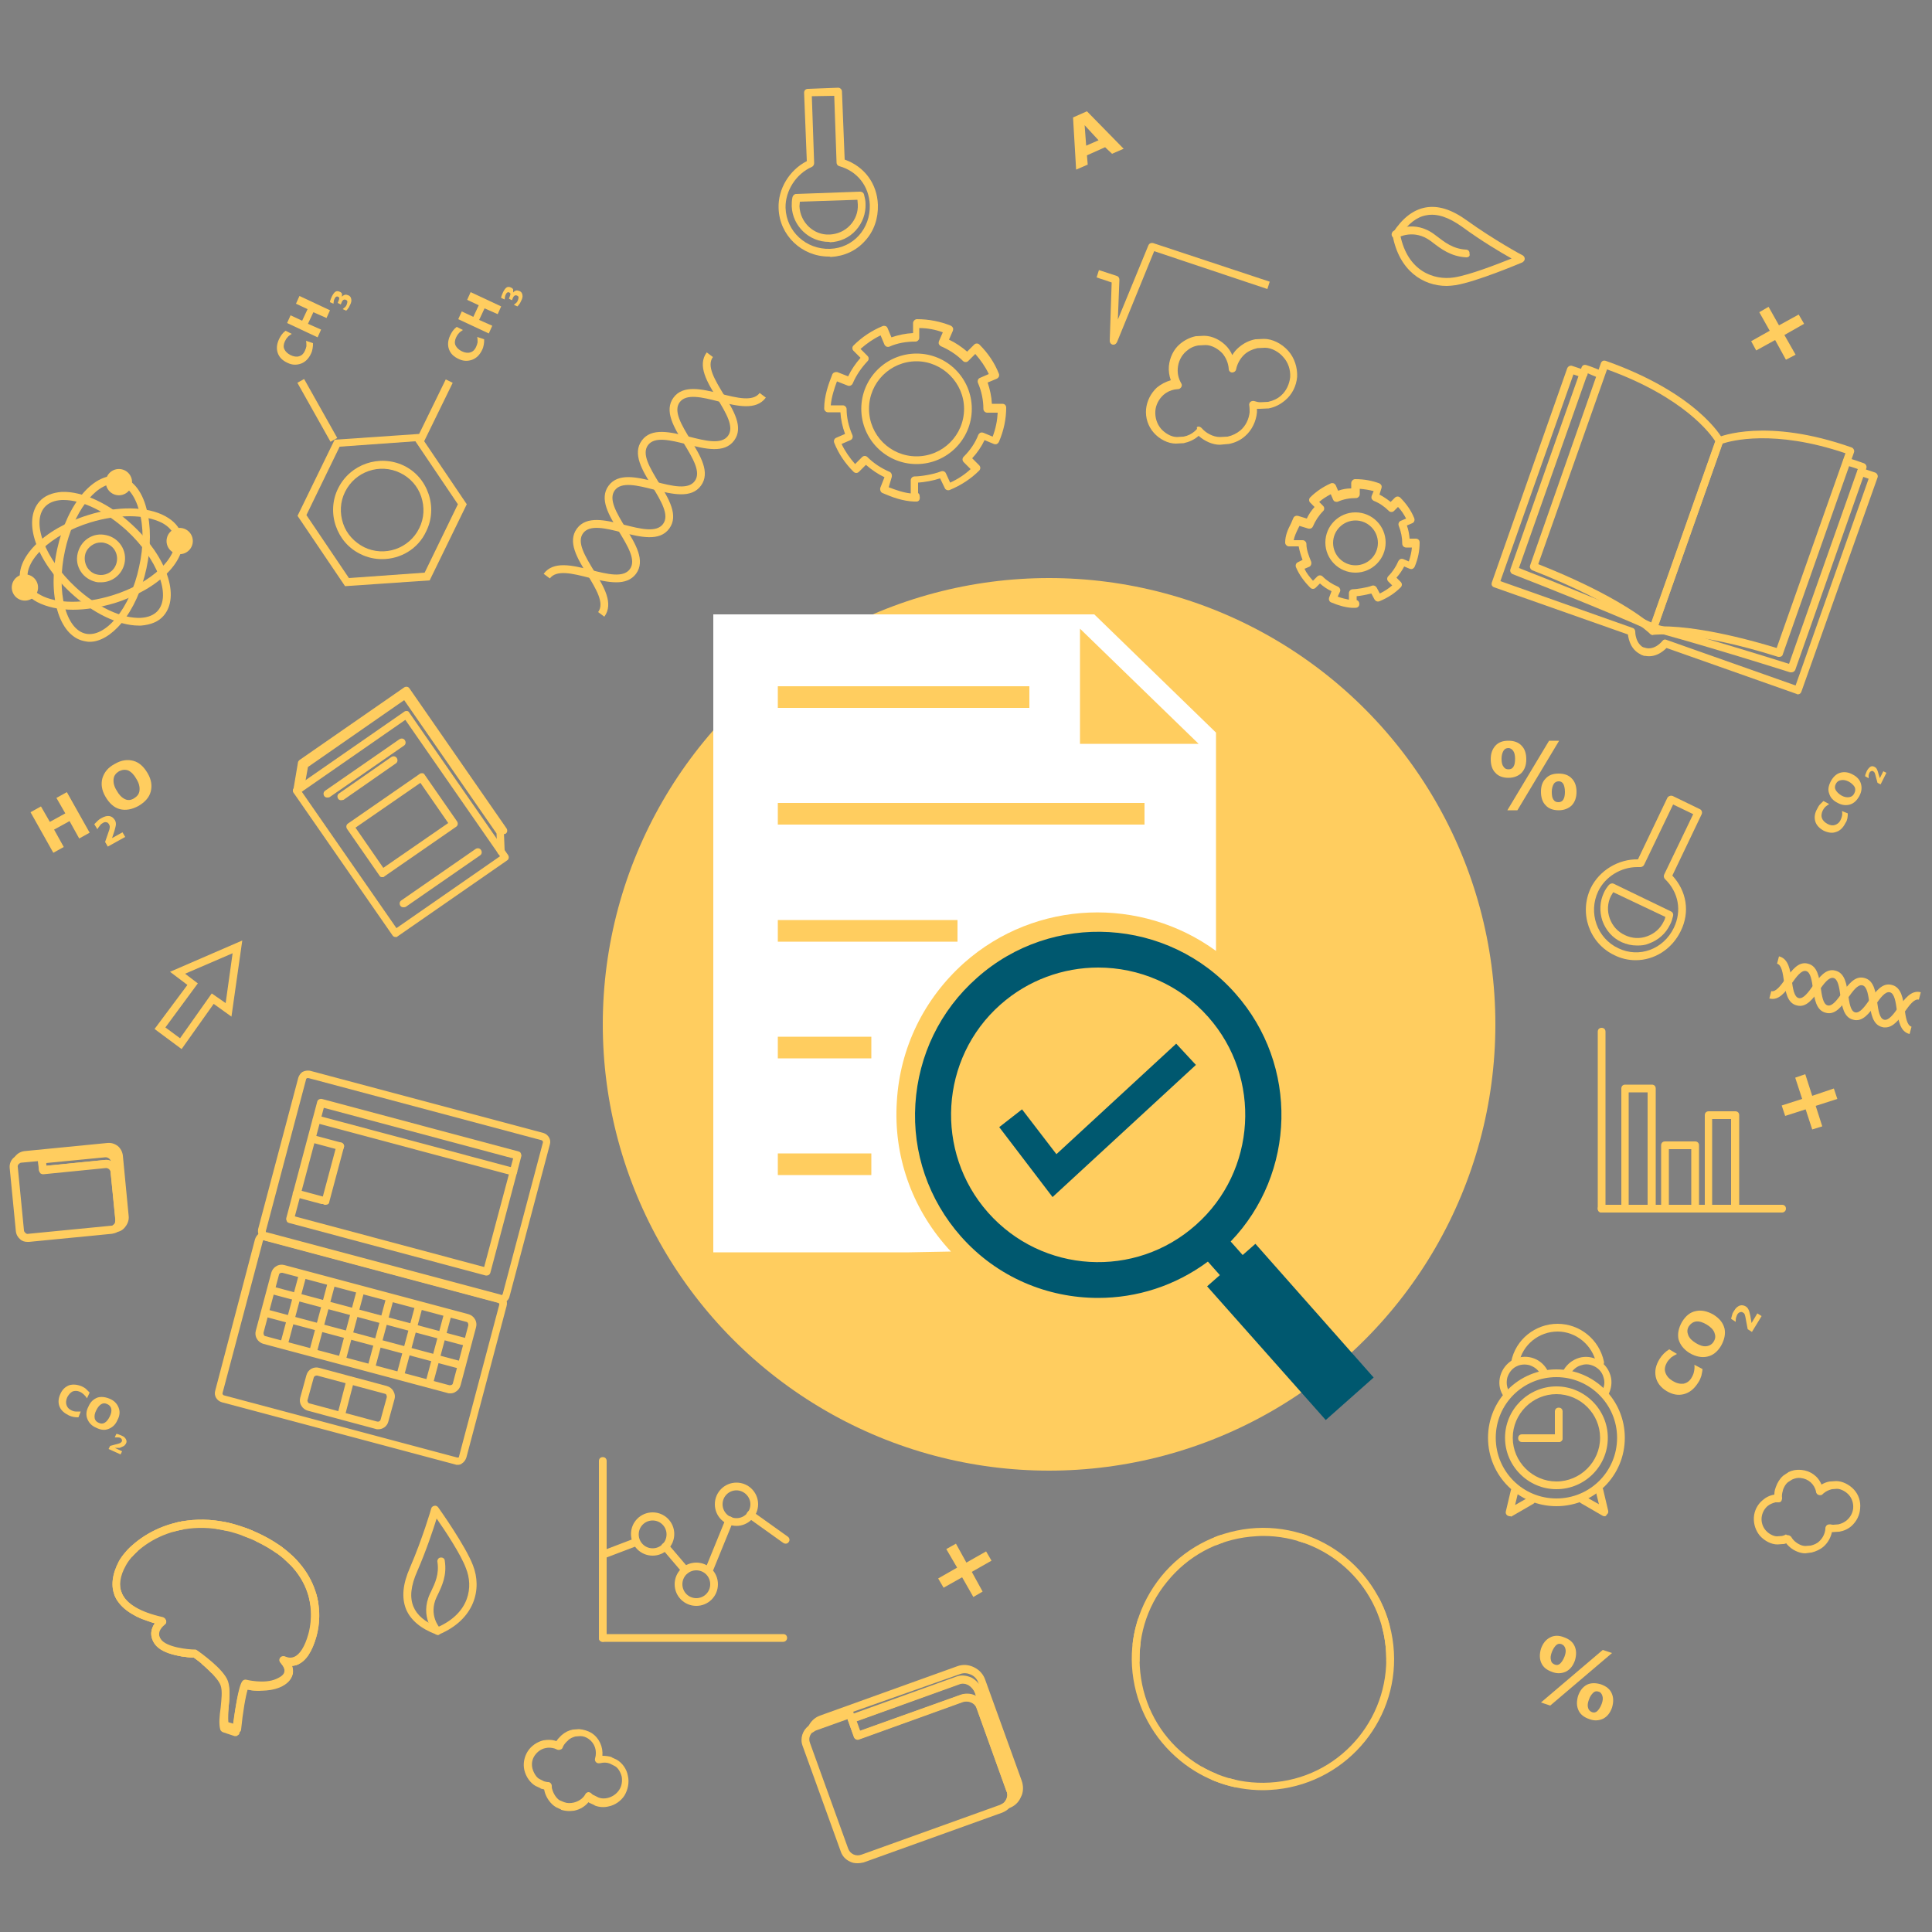<?xml version="1.0" encoding="utf-8"?>
<!-- Generator: Adobe Illustrator 21.0.0, SVG Export Plug-In . SVG Version: 6.00 Build 0)  -->
<svg version="1.1" id="Layer_1" xmlns="http://www.w3.org/2000/svg" xmlns:xlink="http://www.w3.org/1999/xlink" x="0px" y="0px"
	 viewBox="0 0 500 500" style="enable-background:new 0 0 500 500;" xml:space="preserve">
<rect x="0" y="0" width="500" height="500" fill="#808080" stroke="none"/>
<style type="text/css">
	.st0{fill:#F15A24;}
	.st1{fill:none;stroke:#F15A24;stroke-width:8;stroke-miterlimit:10;}
	.st2{fill:none;stroke:#F15A24;stroke-width:10;stroke-miterlimit:10;}
	.st3{fill:#00586F;}
	.st4{fill:#FFFFFF;}
	.st5{fill:#79A5AA;}
	.st6{fill:#39B54A;}
	.st7{fill:none;stroke:#D3C5A0;stroke-width:2;stroke-linecap:round;stroke-linejoin:round;stroke-miterlimit:10;}
	.st8{clip-path:url(#XMLID_3_);}
	.st9{fill:none;stroke:#D3C5A0;stroke-width:2;stroke-miterlimit:10;}
	.st10{fill:#D3C5A0;}
	.st11{fill:none;stroke:#D3C5A0;stroke-width:2;stroke-linejoin:round;stroke-miterlimit:10;}
	.st12{clip-path:url(#SVGID_2_);}
	.st13{fill:#FFCD5F;}
	.st14{clip-path:url(#SVGID_4_);}
	.st15{clip-path:url(#SVGID_6_);}
	.st16{clip-path:url(#SVGID_8_);}
	.st17{clip-path:url(#SVGID_10_);fill:#F3A222;}
	.st18{clip-path:url(#SVGID_12_);fill:#F3A222;}
	.st19{clip-path:url(#SVGID_14_);fill:#F3A222;}
	.st20{clip-path:url(#SVGID_14_);fill:#FFFFFF;}
	.st21{clip-path:url(#SVGID_14_);}
	.st22{clip-path:url(#SVGID_16_);fill:#B2B2B1;}
	.st23{clip-path:url(#SVGID_18_);fill:#FFFFFF;}
</style>
<g>
	<path class="st13" d="M237.2,129.8h-0.4c-0.1,0-0.1,0-0.2,0c-2.9-0.1-5.7-1.1-8.2-2.2c-0.5-0.2-0.7-0.8-0.6-1.3l1.1-2.8
		c-1.7-0.8-3.3-1.9-4.8-3.2l-1.8,1.8c-0.4,0.4-1,0.4-1.4,0c-2.2-2.2-3.9-4.7-5-7.5c-0.2-0.5,0-1.1,0.5-1.3l2.3-1
		c-0.7-1.9-1.1-3.8-1.2-5.6l-3.2,0c0,0,0,0,0,0c-0.3,0-0.5-0.1-0.7-0.3c-0.2-0.2-0.3-0.4-0.3-0.7c0-3.2,1.1-6.3,2.1-8.8
		c0.2-0.5,0.8-0.7,1.3-0.6l2.8,1.1c0.8-1.7,1.9-3.3,3.2-4.8l-1.8-1.8c-0.2-0.2-0.3-0.4-0.3-0.7c0-0.3,0.1-0.5,0.3-0.7
		c2.1-2.1,4.6-3.8,7.5-5c0.2-0.1,0.5-0.1,0.8,0s0.4,0.3,0.5,0.5l1,2.4c1.8-0.6,3.6-1,5.6-1.1l0-1.5l0-1.1c0-0.5,0.5-1,1-1
		c3.1,0,6.1,0.6,8.8,1.7c0.2,0.1,0.4,0.3,0.5,0.5c0.1,0.2,0.1,0.5,0,0.8l-1,2.3c1.7,0.8,3.3,1.9,4.7,3.1l1.8-1.8
		c0.2-0.2,0.4-0.3,0.7-0.3c0,0,0,0,0,0c0.3,0,0.5,0.1,0.7,0.3c2.2,2.2,3.9,4.7,5,7.5c0.1,0.2,0.1,0.5,0,0.8
		c-0.1,0.2-0.3,0.4-0.5,0.5l-2.4,1c0.6,1.8,1,3.6,1.1,5.5l2.7,0c0.6,0,1,0.4,1,1c0,2.9-0.6,5.9-1.9,8.9c-0.1,0.2-0.3,0.4-0.5,0.5
		c-0.2,0.1-0.5,0.1-0.8,0l-2.4-1c-0.8,1.7-1.9,3.3-3.2,4.7l1.8,1.8c0.4,0.4,0.4,1,0,1.4c-2.1,2.1-4.7,3.8-7.6,5
		c-0.5,0.2-1.1,0-1.3-0.5l-1.2-2.5c-1.8,0.6-4.1,1-5.7,1.1v2.7c0.3,0.2,0.4,0.5,0.4,0.8C238.2,129.4,237.7,129.8,237.2,129.8z
		 M230,126.1c1.8,0.7,3.8,1.4,5.7,1.6v-3.4c0-0.5,0.4-1,1-1c1.5,0,4.8-0.5,6.8-1.3c0.5-0.2,1.1,0,1.3,0.5l1.1,2.4
		c2-0.9,3.8-2.1,5.3-3.5l-1.8-1.8c-0.4-0.4-0.4-1,0-1.4c1.7-1.7,3-3.6,3.8-5.7c0.1-0.2,0.3-0.4,0.5-0.5c0.2-0.1,0.5-0.1,0.8,0l2.4,1
		c0.8-2.1,1.2-4.2,1.3-6.2l-2.7,0c-0.5,0-1-0.4-1-1c0-2.3-0.5-4.6-1.4-6.7c-0.2-0.5,0-1.1,0.5-1.3l2.3-1c-0.9-1.9-2.1-3.6-3.5-5.2
		l-1.8,1.8c-0.2,0.2-0.4,0.3-0.7,0.3c0,0,0,0,0,0c-0.3,0-0.5-0.1-0.7-0.3c-1.6-1.6-3.6-2.9-5.7-3.8c-0.2-0.1-0.4-0.3-0.5-0.5
		c-0.1-0.2-0.1-0.5,0-0.8l1-2.3c-1.9-0.7-4-1.1-6.1-1.1l0,2.5c0,0.3-0.1,0.5-0.3,0.7c-0.2,0.2-0.4,0.3-0.7,0.3
		c-2.4,0-4.7,0.4-6.7,1.3c-0.2,0.1-0.5,0.1-0.8,0c-0.2-0.1-0.4-0.3-0.5-0.5l-1-2.4c-1.9,0.9-3.6,2.1-5.2,3.5l1.8,1.8
		c0.2,0.2,0.3,0.4,0.3,0.7c0,0.3-0.1,0.5-0.3,0.7c-1.6,1.7-2.9,3.6-3.8,5.7c-0.2,0.5-0.8,0.8-1.3,0.6l-2.8-1.1
		c-0.7,1.9-1.4,4-1.6,6.2l3.1,0c0,0,0,0,0,0c0.3,0,0.5,0.1,0.7,0.3c0.2,0.2,0.3,0.4,0.3,0.7c0,2.1,0.5,4.4,1.5,6.7
		c0.2,0.5,0,1.1-0.5,1.3l-2.3,1c0.9,1.9,2.1,3.6,3.5,5.2l1.8-1.8c0.4-0.4,1-0.4,1.4,0c1.6,1.6,3.6,2.9,5.7,3.8
		c0.5,0.2,0.7,0.8,0.6,1.3L230,126.1z M237.2,120.1c-7.9,0-14.3-6.4-14.3-14.3c0-7.9,6.4-14.3,14.3-14.3s14.3,6.4,14.3,14.3
		C251.5,113.7,245.1,120.1,237.2,120.1z M237.2,93.5c-6.8,0-12.3,5.5-12.3,12.3c0,6.8,5.5,12.3,12.3,12.3s12.3-5.5,12.3-12.3
		C249.5,99.1,243.9,93.5,237.2,93.5z"/>
</g>
<g>
	<path class="st13" d="M350.8,157.3h-0.7c-0.1,0-0.2,0-0.3,0c-1.6-0.1-3.4-0.6-5.3-1.4c-0.5-0.2-0.7-0.8-0.5-1.3l0.6-1.6
		c-1.1-0.5-2.1-1.2-3-2l-1.1,1.1c-0.4,0.4-1,0.4-1.4,0c-1.6-1.6-2.9-3.4-3.7-5.3c-0.2-0.5,0-1.1,0.5-1.3l1.2-0.6
		c-0.4-1.1-0.8-2.3-1-3.5l-2.5,0c-0.3,0-0.5-0.1-0.7-0.3c-0.2-0.2-0.3-0.4-0.3-0.7c0-1.8,0.7-3.4,1.5-4.9c0.2-0.5,0.4-0.9,0.6-1.4
		c0.2-0.5,0.7-0.7,1.2-0.6l2.3,0.7c0.5-1.1,1.2-2.1,2-3l-1.1-1.1c-0.2-0.2-0.3-0.4-0.3-0.7s0.1-0.5,0.3-0.7c1.5-1.5,3.3-2.7,5.3-3.6
		c0.2-0.1,0.5-0.1,0.8,0c0.2,0.1,0.4,0.3,0.5,0.5l0.6,1.4c1.1-0.4,2.2-0.6,3.4-0.6l0-0.7l0-0.7c0-0.5,0.5-1,1-1
		c2.4,0,4.4,0.4,6.3,1.1c0.2,0.1,0.4,0.3,0.5,0.5c0.1,0.2,0.1,0.5,0,0.8L357,128c1,0.5,2,1.2,2.9,1.9l1.1-1.1c0.4-0.4,1-0.4,1.4,0
		c1.5,1.5,2.8,3.3,3.6,5.3c0.2,0.5,0,1.1-0.5,1.3l-1.4,0.6c0.4,1.1,0.6,2.2,0.7,3.4l1.6,0c0.6,0,1,0.4,1,1c0,2.1-0.4,4.2-1.3,6.3
		c-0.1,0.2-0.3,0.4-0.5,0.5c-0.2,0.1-0.5,0.1-0.8,0l-1.4-0.6c-0.5,1-1.2,2-2,2.9l1.1,1.1c0.4,0.4,0.4,1,0,1.4
		c-1.5,1.5-3.3,2.7-5.5,3.6c-0.5,0.2-1,0-1.3-0.5l-0.8-1.5c-1.2,0.3-2.7,0.6-3.8,0.7v1c0.4,0.1,0.7,0.5,0.7,1
		C351.8,156.9,351.4,157.3,350.8,157.3z M346.2,154.4c1,0.4,2,0.6,2.9,0.8v-1.7c0-0.5,0.4-1,1-1c0.8,0,3.6-0.4,4.9-0.9
		c0.5-0.2,1,0,1.3,0.5l0.8,1.5c1.2-0.6,2.3-1.3,3.2-2.1l-1-1c-0.4-0.4-0.4-1,0-1.4c1.1-1.1,2-2.5,2.6-3.9c0.1-0.2,0.3-0.4,0.5-0.5
		c0.2-0.1,0.5-0.1,0.8,0l1.4,0.6c0.4-1.2,0.7-2.4,0.8-3.6l-1.5,0c-0.5,0-1-0.4-1-1c0-1.6-0.3-3.1-0.9-4.6c-0.2-0.5,0-1.1,0.5-1.3
		l1.4-0.6c-0.6-1.1-1.2-2.1-2.1-3l-1,1c-0.2,0.2-0.4,0.3-0.7,0.3c0,0,0,0,0,0c-0.3,0-0.5-0.1-0.7-0.3c-1.1-1.1-2.4-2-3.9-2.6
		c-0.2-0.1-0.4-0.3-0.5-0.5c-0.1-0.2-0.1-0.5,0-0.8l0.5-1.2c-1.1-0.3-2.3-0.5-3.6-0.6l0,1.4c0,0.3-0.1,0.5-0.3,0.7s-0.4,0.3-0.7,0.3
		c-1.7,0-3.2,0.3-4.6,0.9c-0.2,0.1-0.5,0.1-0.8,0s-0.4-0.3-0.5-0.5l-0.6-1.4c-1.1,0.6-2.1,1.2-3,2l1,1c0.2,0.2,0.3,0.4,0.3,0.7
		c0,0.3-0.1,0.5-0.3,0.7c-1.1,1.1-2,2.5-2.6,3.9c-0.2,0.5-0.7,0.7-1.2,0.6l-2.3-0.7c-0.1,0.2-0.2,0.4-0.3,0.6c-0.5,1-1,2.1-1.2,3.1
		l2.3,0c0,0,0,0,0,0c0.3,0,0.5,0.1,0.7,0.3c0.2,0.2,0.3,0.4,0.3,0.7c0,1.5,0.6,3,1.2,4.5c0.2,0.5,0,1.2-0.5,1.4l-1.2,0.5
		c0.5,1.1,1.3,2.1,2.2,3.1l1.1-1.1c0.4-0.4,1-0.4,1.4,0c1.1,1.1,2.5,2,3.9,2.6c0.5,0.2,0.8,0.8,0.6,1.3L346.2,154.4z M350.8,148.2
		c-4.3,0-7.8-3.5-7.8-7.8s3.5-7.8,7.8-7.8c4.3,0,7.8,3.5,7.8,7.8S355.1,148.2,350.8,148.2z M350.8,134.7c-3.2,0-5.8,2.6-5.8,5.8
		s2.6,5.8,5.8,5.8c3.2,0,5.8-2.6,5.8-5.8S354,134.7,350.8,134.7z"/>
</g>
<g>
	<defs>
		<path id="SVGID_3_" d="M326.8,463.3c-7.7,0-15.2-2.6-21.3-7.6c-7-5.7-11.4-13.8-12.4-22.8c-1-9,1.7-17.8,7.4-24.9
			c5.7-7,13.8-11.4,22.8-12.4c18.6-2,35.3,11.6,37.3,30.2l0,0c2,18.6-11.6,35.3-30.2,37.3C329.3,463.2,328,463.3,326.8,463.3z
			 M326.9,397.5c-1.1,0-2.2,0.1-3.4,0.2c-8.5,0.9-16.1,5-21.5,11.7c-5.4,6.6-7.8,14.9-6.9,23.4c0.9,8.5,5,16.1,11.7,21.5
			c6.6,5.4,14.9,7.8,23.4,6.9c17.5-1.8,30.2-17.6,28.4-35.1l0,0C356.9,409.7,343,397.5,326.9,397.5z"/>
	</defs>
	<use xlink:href="#SVGID_3_"  style="overflow:visible;fill:#FFCD5F;"/>
	<clipPath id="SVGID_2_">
		<use xlink:href="#SVGID_3_"  style="overflow:visible;"/>
	</clipPath>
	<g class="st12">
		<g>
			<path class="st13" d="M317.9,463.1c-0.3,0-0.7-0.1-1-0.2c-0.3-0.1-0.6-0.4-0.8-0.7c-3.5-1.6-5.8-4.8-6-8.7c0-0.5,0-1.1,0-1.6
				c0.1-1.8,0.1-3-1.1-3.8c-0.1-0.1-0.2-0.1-0.3-0.2c-0.6-0.4-1.3-0.9-1.7-1.7c-0.8-1.8-0.3-3,0.1-4.2c0-0.1,0.1-0.2,0.1-0.3
				c-0.3-0.3-0.8-0.6-1.3-0.9c-0.9-0.6-1.8-1.2-2.3-2.1c-0.2-0.4-0.5-0.8-0.7-1.1c-0.6-0.8-1.2-1.7-1.4-3.1
				c-0.1-0.7-0.9-1.1-2.3-1.5c-0.9-0.3-1.9-0.6-2.6-1.3c-0.2-0.2-0.3-0.3-0.5-0.5c-0.9-0.8-2.1-1.9-2.4-3.1c-0.6-2-0.9-4.4-0.9-7.3
				c0-1.2-0.3-2.3-0.7-3.4c-0.3-1-0.6-2-0.7-3.1c0-0.1-0.5-6,2.1-7.5c0.3-0.2,0.7-0.3,1-0.2c0.5-0.5,0.9-0.9,1.4-1.3
				c1.2-1,2.3-2,2.7-3.4c1.1-3.1,3.7-5.3,5.9-6.8c1.5-1,4.9-2.8,7.4-2.3c0.7,0.2,1.4,0.5,1.8,1c0.3,0.1,0.5,0.3,0.7,0.5
				c0.4,0.4,0.7,0.9,0.9,1.5c0.5,0.7,0.8,1.6,0.9,2.8c1.1,2.2,1.1,4,0,5.6c-0.4,0.6-0.9,1.1-1.5,1.4c-0.9,1-2.1,1.2-3.2,1.3
				c-0.3,0.1-0.7,0.2-1,0.4c-0.5,0.2-1,0.4-1.6,0.6c-0.2,0.1-0.4,0.1-0.6,0.1c0,0.2,0,0.4,0.1,0.6c0,0.1,0.1,0.1,0.1,0.2l0,0.2
				c0.3,1.1,0.8,2.8-0.3,4c-1,1.2-2,1.4-3.1,1.5c-0.1,0.1-0.1,0.2-0.1,0.2l0,0c0,0,0.2,0.2,0.7,0.3c0.4,0.1,0.7,0.2,1.1,0.3
				c0.6-0.2,1.2-0.5,1.7-1c0.1-0.1,0.3-0.3,0.5-0.4c0.9-0.8,2-1.9,3.4-2c1.9-0.1,3,0.7,3.5,1.4c1,1.2,1.2,3.2,0.6,5.1
				c-0.7,2.2,0.1,4.3,1.1,6.2c0.3,0.5,0.6,0.9,0.9,1.4c0.6,0.9,1.3,1.9,1.5,3.3c0.1,0.8-0.1,1.6-0.6,2.2c-1.4,1.7-4.6,2.1-5.7,2.1
				c-0.4,0-0.9-0.1-1.6-0.3c-1.9-0.5-2.9-0.6-3.1-0.4c0,0-0.1,0.2,0,0.5c0.3,1.6-0.1,2.8-0.9,4.1c0,0.1,0,0.1,0,0.2c0.4,0,1,0,1.4,0
				c0.3-0.1,0.6-0.1,0.9-0.2c0.5-0.1,0.9-0.2,1.4-0.3c0.7-0.3,1.3-0.3,1.8-0.1c0.5,0.2,0.9,0.4,1.3,0.6c0.2,0.1,0.4,0.1,0.6,0.2
				c1.5,0.4,3.1,0.9,3.8,2.6c0.4,0.2,0.7,0.5,1.1,0.7c3.3,2.1,2.8,4.1,2.4,4.9c0,0.1-0.1,0.5-0.1,0.7c0,0.7-0.1,1.6-0.6,2.2
				c-0.3,0.4-0.7,0.7-1,0.9c-0.6,0.5-0.8,0.7-0.8,1.2c0,0.6-0.3,1.2-0.8,1.5c-0.1,0.2-0.2,0.3-0.3,0.5c-0.6,1.1-1.2,2.1-1.3,3.3
				c0.2,0.5,0.5,0.9,0.8,1.4c0.5,0.9,1,1.8,1.2,2.8c0.2,0.9,0,1.5-0.2,1.9c0,0,0,0.1-0.1,0.2c-0.3,0.6-0.9,0.9-1.6,0.8
				C318.1,463,318,463.1,317.9,463.1z M317.8,461c0.1,0,0.1,0,0.2,0c0,0,0,0,0.1,0c0,0,0,0,0,0c0,0,0.1-0.2,0-0.5
				c-0.2-0.7-0.6-1.4-1-2.2c-0.3-0.6-0.7-1.2-1-1.9c0-0.1-0.1-0.3-0.1-0.4c0.1-1.7,0.8-3.1,1.5-4.4c0.1-0.2,0.3-0.5,0.4-0.7
				c0.1-0.2,0.2-0.3,0.4-0.4c0.1-1.4,1-2,1.6-2.5c0.3-0.2,0.5-0.4,0.7-0.6c0.1-0.1,0.2-0.8,0.2-1.1c0-0.5,0.1-1,0.3-1.5l0,0
				c0.4-0.9-1.2-2-1.7-2.3c-0.4-0.3-0.9-0.6-1.3-0.9l-0.1-0.1c-0.2-0.1-0.3-0.3-0.4-0.5c-0.3-0.9-1-1.2-2.6-1.6
				c-0.2-0.1-0.5-0.1-0.7-0.2c-0.1,0-0.1,0-0.2-0.1c-0.4-0.2-0.8-0.4-1.2-0.6c0,0-0.1,0-0.4,0.1c-0.1,0-0.2,0.1-0.3,0.1
				c-0.4,0-0.8,0.1-1.3,0.2c-0.3,0.1-0.6,0.1-1,0.2c-0.2,0-1.9,0.3-3-0.2c0.1,0,0.1,0.1,0.2,0.1c0.9,0.6,1.8,1.2,2.1,2
				c0.1,0.2,0.1,0.5,0.1,0.7c-0.1,0.3-0.2,0.6-0.3,0.9c-0.4,1-0.6,1.6-0.2,2.7c0.1,0.3,0.6,0.6,1,0.9c0.1,0.1,0.3,0.2,0.4,0.3
				c2,1.5,1.9,3.7,1.9,5.5c0,0.5,0,1,0,1.4c0.2,3.2,2.1,5.9,5.1,7.1C317.5,460.6,317.7,460.8,317.8,461z M322.1,445.2L322.1,445.2
				L322.1,445.2z M294.5,408.4c-0.8,0.7-1.2,3.5-1,5.5c0.1,0.9,0.3,1.8,0.6,2.8c0.4,1.2,0.7,2.5,0.7,4c0,2.8,0.3,5,0.9,6.8
				c0.2,0.7,1.2,1.5,1.9,2.2c0.2,0.2,0.4,0.4,0.6,0.5c0.4,0.4,1.1,0.6,1.9,0.9c1.4,0.5,3.2,1.1,3.6,3.1c0.2,1,0.6,1.5,1.1,2.3
				c0.3,0.4,0.5,0.8,0.8,1.3c0.2,0.3,0.6,0.7,1.1,1c0,0-0.1-0.1-0.1-0.1c-0.3-0.4-0.5-0.9-0.3-1.4c0.1-0.2,0.1-0.4,0.1-0.5
				c0-0.1,0.1-0.3,0.1-0.4c0.6-1.1,0.9-1.8,0.7-2.9c-0.2-1.2,0.2-1.9,0.6-2.3c1.2-1.1,3.3-0.5,5-0.1c0.4,0.1,0.9,0.2,1.1,0.3
				c1.3,0,3.5-0.5,4.2-1.4c0.2-0.2,0.2-0.4,0.2-0.6c-0.2-1-0.6-1.6-1.2-2.5c-0.3-0.5-0.7-1-1-1.6c-1.1-2.2-2.1-4.8-1.2-7.7
				c0.4-1.3,0.3-2.6-0.2-3.3c-0.4-0.5-1-0.7-1.8-0.6c-0.7,0-1.5,0.9-2.2,1.5c-0.2,0.2-0.4,0.3-0.5,0.5c-0.9,0.8-1.8,1.3-2.8,1.5
				c-0.2,0-0.4,0-0.5,0c-0.4-0.1-0.8-0.2-1.3-0.3c-1.1-0.2-1.8-0.7-2.1-1.5c-0.3-0.7-0.1-1.5,0.4-2.4c0.2-0.3,0.4-0.4,0.7-0.5l0.1,0
				c1.1-0.1,1.5-0.1,2.1-0.8c0.4-0.4,0.1-1.5-0.1-2.1l0-0.1c-0.4-0.9-0.4-1.8,0-2.7c0.1-0.3,0.5-0.5,0.8-0.6c0.3,0,0.6-0.1,1-0.2
				c0.4-0.1,0.9-0.3,1.4-0.5c0.4-0.1,0.8-0.3,1.2-0.4c0.1,0,0.2,0,0.2-0.1c1.1-0.1,1.7-0.3,2.1-0.8c0.1-0.1,0.2-0.2,0.3-0.2
				c0.4-0.2,0.7-0.5,1-0.9c0.4-0.6,0.9-1.6-0.2-3.6c-0.1-0.1-0.1-0.2-0.1-0.4c-0.1-0.9-0.3-1.6-0.6-2.1c-0.1-0.1-0.1-0.2-0.1-0.3
				c-0.1-0.4-0.3-0.7-0.5-0.9c-0.3,0-0.6-0.2-0.7-0.5c-0.1-0.2-0.3-0.4-0.8-0.5c-1.5-0.3-4.1,0.8-5.9,2c-1.9,1.3-4.3,3.2-5.1,5.8
				c-0.6,1.8-2,3.1-3.3,4.2c-0.6,0.5-1.2,1.1-1.7,1.6C295.4,408.5,294.9,408.6,294.5,408.4z M308.2,437.7
				C308.2,437.7,308.2,437.7,308.2,437.7C308.2,437.7,308.2,437.7,308.2,437.7z M313.1,395.4C313.1,395.4,313.1,395.4,313.1,395.4
				C313.1,395.4,313.1,395.4,313.1,395.4z"/>
		</g>
		<g>
			<path class="st13" d="M338.9,457.7c-0.2,0-0.4,0-0.6-0.1c-1.2-0.5-2.3-2.2-3.9-6l-0.1-0.3c-0.5-1.1-0.2-2.4,0-3.4
				c0-0.2,0.1-0.3,0.1-0.5c0.1-0.4,0.1-0.9-0.1-1.1c-0.2-0.3-1.1-0.5-1.9-0.6c-0.6-0.1-1.2-0.2-1.9-0.4c-1.6-0.5-2.9-2.4-3.3-4.8
				c-0.4-2.4,0.3-4.5,1.8-5.6c0.7-0.5,1.4-0.8,2-0.9c-0.5-0.2-0.9-0.5-1.3-0.8c-0.7-0.6-1.5-1.8,0.1-3.7c0.4-0.4,0.9-0.7,1.3-0.8
				c-0.9-0.1-1.6-0.5-2.1-1.1c-1.1-1.2-1.5-3.1-1.3-5.9c0.1-0.6,0.4-1.2,1-1.6c0.5-0.4,1.1-0.5,1.7-0.3c0.7,0.2,1.3,0.5,1.8,0.8
				c0.3,0.2,0.5,0.3,0.9,0.5c1.6,0.7,2.3,0.1,2.5-0.1c0.6-0.5,1-1.5,1.2-2.5c0,0-0.1,0.1-0.2,0.1c-1.2,1-2.5,1.4-3.7,1.1
				c-1.3-0.4-2.3-1.6-2.8-3.2c-0.5-1.7,0-3.4,0.4-4.9c0.1-0.2,0.1-0.5,0.2-0.7c0.2-0.9,0.1-1.8-0.1-2.8c-0.1-1-0.3-2-0.1-3
				c0.2-1.5,1.7-2.8,2.7-3.6l0.2-0.1c2.2-1.8,3.5-4.4,4.2-6.2c0.2-0.5,0.5-0.8,1-0.9c0.4-0.1,0.8-0.1,1.2,0.1
				c0.3,0.1,0.6,0.2,0.8,0.4l0.2,0.1c2.1,1,4.3,2,6.1,3.5c0.6,0.5,1.4,0.8,2.2,1.2c1.2,0.5,2.6,1.1,3.5,2.3c0.5,0.6,1,1.3,1.4,1.9
				c0.9,1.2,1.9,2.4,2.7,3.8c1.2,1.9,1.6,4.1,2,6.2c0.1,0.4,0.2,0.7,0.2,1.1c1.6,7.3,1.2,19.7-6.2,24.4c0,0.1-0.1,0.2-0.1,0.3
				c-0.2,0.5-0.7,0.8-1.2,0.9c-0.5,0.1-1-0.1-1.4-0.4c-0.6-0.5-1.2-0.9-1.9-0.9c0.1,0.1,0.1,0.3,0.2,0.4c0.6,1.5,0.2,2.9-1,3.9
				c-1.2,1-2.7,1.3-4.2,0.8c0,0.8,0,1.8,0,2.7c0,2.4,0,4.9-0.3,6.2c-0.4,1.6-1,3.7-3.2,4.6C339.3,457.6,339.1,457.7,338.9,457.7z
				 M332.1,435.8c-0.7,0-1.2,0.2-1.9,0.7c-1,0.7-1.2,2.3-1,3.6c0.2,1.6,1.1,3,1.9,3.2c0.5,0.2,1.1,0.3,1.6,0.3
				c1.2,0.2,2.5,0.4,3.2,1.4c0.5,0.7,0.6,1.5,0.4,2.6c0,0.2-0.1,0.3-0.1,0.5c-0.1,0.7-0.3,1.7-0.1,2.2l0.1,0.3
				c1.5,3.7,2.3,4.6,2.7,4.9c1.1-0.5,1.4-1.6,1.9-3.2c0.3-1.1,0.3-3.5,0.3-5.7c0-2,0-3.8,0.2-5c0.1-0.4,0.4-0.8,0.8-0.8
				c0.4-0.1,0.9,0.2,1,0.6c0.2,0.4,0.3,0.5,0.4,0.5c0.9,0.3,1.7,0.2,2.5-0.4c0.5-0.5,0.7-1,0.4-1.6c0-0.1-0.1-0.2-0.2-0.4
				c-0.3-0.5-0.8-1.2-0.4-2c0.3-0.5,0.7-0.8,1.5-0.8c1.3-0.1,2.6,0.3,3.7,1.1c0.1-0.2,0.2-0.4,0.4-0.5c6.8-3.9,7.1-15.9,5.6-22.5
				c-0.1-0.4-0.2-0.7-0.2-1.1c-0.4-1.9-0.8-3.9-1.8-5.5c-0.8-1.2-1.7-2.4-2.6-3.6c-0.5-0.6-1-1.3-1.5-1.9c-0.6-0.8-1.6-1.2-2.7-1.7
				c-0.9-0.4-1.9-0.8-2.7-1.5c-1.6-1.4-3.7-2.3-5.6-3.2l-0.4-0.2c-0.1,0-0.2-0.1-0.3-0.2c0,0,0,0,0,0c-0.8,2-2.3,4.6-4.7,6.6
				l-0.2,0.2c-0.7,0.6-1.9,1.6-2,2.4c-0.1,0.8,0,1.6,0.1,2.5c0.2,1.1,0.3,2.3,0,3.6c-0.1,0.2-0.1,0.5-0.2,0.7
				c-0.4,1.3-0.7,2.6-0.4,3.8c0.3,1,0.8,1.7,1.4,1.9c0.7,0.2,1.4-0.3,1.9-0.7c0.5-0.4,0.5-1.5,0.4-2.3l0-0.2c0-1.1-0.1-2.6,1.1-2.7
				c1.2-0.2,1.6,1.4,1.9,2.2c0,0.1,0,0.2,0,0.3c0.5,2.3,0.2,6.3-1.9,8.1c-0.9,0.7-2.4,1.4-4.6,0.4c-0.4-0.2-0.7-0.4-1-0.5
				c-0.4-0.3-0.8-0.5-1.3-0.6c0,0-0.1,0.1-0.2,0.2c-0.2,2.1,0.1,3.6,0.7,4.3c0.2,0.2,0.5,0.5,1.2,0.5c0.4-0.3,1.1-0.8,1.8-0.3
				c0.8,0.7,0.3,1.8-0.8,3.6c-0.2,0.3-0.5,0.5-0.8,0.5c-0.3,0-0.5,0.1-0.6,0.2c-0.5,0.6-0.4,0.7-0.3,0.9c0.6,0.5,2.1,1.1,3.1,1.3
				c0.1-0.1,0.5-0.4,1.1-1.9l0.1-0.1c0.1-0.2,0.2-0.3,0.4-0.4c0.4-0.6,0.9-0.9,1.5-0.8c0.9,0.1,1.2,0.9,1.5,1.5
				c0.1,0.2,0.2,0.4,0.3,0.5c0.3-0.2,0.3-0.5,0.1-1.5l-0.1-0.4c-0.1-0.4,0.1-0.8,0.5-1c0.4-0.2,0.8-0.1,1.1,0.1c0,0,0,0,0.1,0
				c0.1,0,0.2,0,0.3,0c0.2,0,0.4,0,0.6,0c0.2-0.2,0.6-0.8,0.7-1.1c0.2-0.3,0.3-0.6,0.5-0.8c0.2-0.3,0.7-0.5,1.1-0.4
				c0.1,0,0.2,0.1,0.3,0.1c0.1,0,0.2,0.1,0.3,0.1c0,0,0,0,0.1,0c0.3,0,0.7,0.2,0.9,0.5c0.7,1.1,1.2,2.9-0.3,5.1c0,0-0.1,0.1-0.1,0.1
				c-0.8,0.8-1.6,1.6-2.6,2.3c-2.2,1.7-5,1.6-7.2,1.4c-0.5-0.1-1-0.1-1.4-0.2C333.1,435.9,332.5,435.8,332.1,435.8z M351.4,438.4
				C351.4,438.4,351.4,438.4,351.4,438.4C351.4,438.4,351.4,438.4,351.4,438.4z M335.5,434.3c1.8,0.2,4.1,0.2,5.7-1
				c0.8-0.6,1.5-1.2,2.2-1.9c0.5-0.8,0.7-1.5,0.5-2.2c-0.5,0.9-1.3,2.1-2.6,1.8c0,0,0,0-0.1,0c0,1-0.2,2.1-1.6,2.7
				c-1.5,0.7-2.3-0.9-2.6-1.6C336.6,432.8,336.1,433.7,335.5,434.3z M339.4,395.8C339.4,395.8,339.4,395.8,339.4,395.8
				C339.4,395.8,339.4,395.8,339.4,395.8z"/>
		</g>
	</g>
</g>
<g>
	<g>
		<path class="st13" d="M47,271.5l-7-5.2l8.5-11.4l-4.5-3.4l18.7-8.1l-2.8,19.7l-4.6-3.3L47,271.5z M42.8,265.9l3.8,2.8l8.2-11.6
			l3.6,2.5l1.8-12.9L47.9,252l3.3,2.5L42.8,265.9z"/>
	</g>
</g>
<g>
	<g>
		<path class="st13" d="M260.7,468c-0.3,0-0.7-0.2-0.8-0.4c-0.3-0.4-0.2-0.9,0.1-1.2c0.6-0.7,0.9-1.6,0.7-2.4c0-0.2,0-0.4,0-0.5
			c0.2-0.7,0.2-1.4,0-2.1l-8.4-23.3c-0.3-0.8-0.9-1.5-1.7-2c-0.8-0.4-1.6-0.5-2.3-0.2l-27.5,9.9c-0.2,0.1-0.5,0.1-0.8,0
			c-0.2-0.1-0.4-0.3-0.5-0.6l-0.1-0.3l-8.1,2.9c-0.3,0.1-0.5,0.2-0.7,0.4c-0.4,0.3-0.9,0.3-1.2,0c-0.4-0.3-0.5-0.8-0.3-1.2
			c0.6-1.4,1.7-2.5,3.1-3l35.6-12.8c1.4-0.5,2.9-0.4,4.3,0.3c1.4,0.7,2.4,1.8,2.9,3.3l9.4,26l0,0c0.5,1.4,0.5,3-0.2,4.3
			c-0.6,1.4-1.7,2.4-3.2,2.9C260.9,468,260.8,468,260.7,468z M220.8,443c0.1,0.1,0.1,0.2,0.1,0.3l0.1,0.3l26.6-9.5
			c1.3-0.5,2.7-0.3,4,0.3c0.7,0.4,1.3,0.9,1.7,1.5l-0.1-0.4c-0.3-0.9-1-1.7-1.9-2.1c-0.9-0.4-1.8-0.5-2.7-0.2L220.8,443z"/>
	</g>
	<g>
		<path class="st13" d="M261.6,464.7C261.6,464.7,261.6,464.7,261.6,464.7c-0.5,0-0.9-0.3-1-0.8c0-0.1,0-0.2-0.1-0.3l-7.8-21.7
			c-0.2-0.6-0.7-1.1-1.4-1.4c-0.7-0.3-1.5-0.3-2.1-0.1c0,0,0,0,0,0l-26.9,9.7c-0.5,0.2-1.1-0.1-1.3-0.6l-1.6-4.4
			c-0.1-0.3-0.1-0.5,0-0.8c0.1-0.2,0.3-0.4,0.6-0.5l27.5-9.9c1.3-0.5,2.7-0.3,4,0.3c1.2,0.7,2.1,1.7,2.6,3l8.4,23.3
			c0.4,1.1,0.4,2.3,0.1,3.4C262.4,464.4,262,464.7,261.6,464.7z M221.7,445.4l0.9,2.5l26-9.3h0c1.1-0.4,2.5-0.4,3.6,0.1
			c0.2,0.1,0.3,0.1,0.4,0.2l-0.3-0.9c-0.3-0.8-0.9-1.5-1.7-2c-0.8-0.4-1.6-0.5-2.3-0.2L221.7,445.4z M248.9,439.5L248.9,439.5
			L248.9,439.5z"/>
	</g>
	<g>
		<path class="st13" d="M221.9,482.2c-0.7,0-1.3-0.1-1.9-0.4c-1.1-0.5-2-1.4-2.4-2.6l-9.9-27.4c-0.7-1.9,0-4,1.6-5.2
			c0.4-0.3,0.8-0.5,1.2-0.7l9-3.2c0.3-0.1,0.5-0.1,0.8,0c0.2,0.1,0.4,0.3,0.5,0.6l1.7,4.7l26-9.3c1.1-0.4,2.5-0.4,3.6,0.1
			c1.2,0.5,2.1,1.4,2.5,2.6l7.8,21.7c0.1,0.2,0.1,0.3,0.1,0.5l0,0c0.3,1.5-0.1,3-1.2,4.2c-0.5,0.6-1.2,1-1.9,1.3l-35.9,12.9
			C223,482.1,222.5,482.2,221.9,482.2z M219.3,444.8l-8.1,2.9c-0.3,0.1-0.5,0.2-0.7,0.4c-0.9,0.7-1.3,1.8-0.9,2.9l9.9,27.4
			c0.5,1.4,2,2.1,3.4,1.6l35.9-12.9c0.4-0.2,0.8-0.4,1.1-0.7c0.6-0.7,0.9-1.6,0.7-2.4l0,0c0-0.1,0-0.2-0.1-0.3l-7.8-21.7
			c-0.2-0.6-0.7-1.1-1.4-1.4c-0.7-0.3-1.5-0.3-2.1-0.1l-26.9,9.7c-0.5,0.2-1.1-0.1-1.3-0.6L219.3,444.8z"/>
	</g>
</g>
<g>
	<g>
		<path class="st13" d="M29.9,318.9c-0.4,0-0.8-0.3-1-0.7c-0.2-0.4,0-0.9,0.4-1.2c0.3-0.2,0.5-0.5,0.5-0.9c0-0.2,0.1-0.4,0.2-0.5
			c0.2-0.2,0.2-0.5,0.2-0.9l-1.4-14c-0.1-0.8-0.7-1.4-1.4-1.4l-16.5,1.6c-0.3,0-0.5-0.1-0.7-0.2c-0.1-0.1-0.2-0.2-0.3-0.4l-4.5,0.4
			c-0.1,0-0.2,0-0.3,0.1c-0.4,0.2-0.9,0-1.2-0.3c-0.3-0.4-0.3-0.9,0-1.2c0.6-0.8,1.5-1.3,2.5-1.4l21.4-2.1c1-0.1,1.9,0.2,2.7,0.8
			c0.7,0.6,1.2,1.5,1.3,2.5l1.5,15.6c0.1,1-0.2,1.9-0.8,2.7C31.8,318.4,30.9,318.8,29.9,318.9C29.9,318.9,29.9,318.9,29.9,318.9z"/>
	</g>
	<g>
		<path class="st13" d="M30.9,317.3c-0.1,0-0.2,0-0.3,0c-0.4-0.1-0.7-0.5-0.7-1l-1.3-13.1c-0.1-0.5-0.7-1-1.3-0.9l-16.1,1.6
			c-0.3,0-0.5-0.1-0.7-0.2c-0.2-0.2-0.3-0.4-0.4-0.7l-0.3-2.6c-0.1-0.5,0.3-1,0.9-1.1l16.5-1.6c1.8-0.2,3.4,1.2,3.6,3.2l1.4,14
			c0.1,0.8-0.1,1.5-0.5,2.1C31.5,317.1,31.2,317.3,30.9,317.3z M11.9,301l0.1,0.7l15.1-1.5h0c0.6-0.1,1.1,0,1.6,0.3
			c-0.2-0.6-0.8-1-1.4-1L11.9,301z"/>
	</g>
	<g>
		<path class="st13" d="M7.1,321.4c-0.7,0-1.4-0.2-1.9-0.7c-0.6-0.5-1-1.2-1.1-2.1l-1.6-16.4c-0.1-1.3,0.6-2.6,1.9-3.1
			c0.3-0.1,0.6-0.2,0.9-0.2l5.4-0.5c0.3,0,0.5,0.1,0.7,0.2c0.2,0.2,0.3,0.4,0.4,0.7l0.2,2.4l15.1-1.5c1.7-0.2,3.3,1.1,3.5,2.7
			l1.3,13c0,0.1,0,0.2,0,0.4c0,1-0.6,1.9-1.5,2.5c-0.4,0.3-0.9,0.4-1.4,0.5l-21.5,2.1C7.3,321.4,7.2,321.4,7.1,321.4z M9.9,300.5
			l-4.4,0.4c-0.1,0-0.2,0-0.3,0.1c-0.4,0.2-0.7,0.6-0.6,1l1.6,16.4c0,0.3,0.2,0.5,0.4,0.7c0.2,0.2,0.5,0.3,0.8,0.2l21.5-2.1
			c0.2,0,0.4-0.1,0.5-0.2c0.3-0.2,0.5-0.5,0.5-0.9c0,0,0,0,0,0c0,0,0-0.1,0-0.1l-1.3-13c-0.1-0.5-0.7-1-1.3-0.9l-16.1,1.6
			c-0.3,0-0.5-0.1-0.7-0.2c-0.2-0.2-0.3-0.4-0.4-0.7L9.9,300.5z"/>
	</g>
</g>
<g>
	<polygon class="st13" points="465.5,81.4 460.4,84.2 457.7,79.4 455.3,80.8 458,85.6 453.2,88.3 454.5,90.7 459.4,88 462.2,93.1 
		464.7,91.8 461.8,86.7 466.9,83.8 	"/>
</g>
<g>
	<polygon class="st13" points="464.6,278.9 466.4,284.4 461.1,286.1 462,288.8 467.3,287.1 469,292.3 471.6,291.5 469.9,286.2 
		475.5,284.4 474.6,281.7 469,283.6 467.2,278 	"/>
</g>
<g>
	<polygon class="st13" points="255.2,401.5 250.1,404.4 247.4,399.5 244.9,400.9 247.7,405.7 242.8,408.5 244.2,410.9 249,408.2 
		251.9,413.3 254.3,411.9 251.5,406.8 256.6,403.9 	"/>
</g>
<g>
	<g>
		<path class="st13" d="M286,38.1l-4.7,2.1l0.2,2.4l-3,1.3l-0.8-13.5l3.6-1.6l9.5,9.7l-3,1.3L286,38.1z M281.1,37.7l3.2-1.4
			l-3.6-3.9L281.1,37.7z"/>
	</g>
</g>
<g>
	<g>
		<path class="st13" d="M7.9,210.2l2.7-1.5l2.3,4l4-2.2l-2.3-4l2.7-1.5l5.9,10.5l-2.7,1.5l-2.5-4.5l-4,2.2l2.5,4.5l-2.7,1.5
			L7.9,210.2z"/>
	</g>
	<g>
		<path class="st13" d="M29,216.9l2.7-1.5l0.7,1.2l-4.5,2.5l-0.7-1.2l1.1-3.2c0.1-0.3,0.1-0.6,0.1-0.8c0-0.2-0.1-0.4-0.2-0.6
			c-0.2-0.3-0.4-0.5-0.7-0.5c-0.3-0.1-0.6,0-0.9,0.2c-0.2,0.1-0.5,0.3-0.7,0.6c-0.2,0.3-0.5,0.6-0.7,1l-0.8-1.3
			c0.3-0.3,0.6-0.6,0.9-0.9c0.3-0.3,0.6-0.5,1-0.7c0.7-0.4,1.4-0.6,2-0.5c0.6,0.1,1,0.4,1.4,1c0.2,0.3,0.3,0.7,0.3,1.1
			c0,0.4-0.2,1-0.4,1.8L29,216.9z"/>
	</g>
	<g>
		<path class="st13" d="M29.7,197.7c1.7-1,3.3-1.2,4.8-0.8c1.5,0.4,2.7,1.5,3.7,3.2c1,1.7,1.2,3.3,0.8,4.8c-0.4,1.5-1.5,2.7-3.2,3.7
			c-1.7,0.9-3.3,1.2-4.8,0.8c-1.5-0.4-2.7-1.5-3.7-3.2c-1-1.7-1.2-3.3-0.8-4.8C27,199.8,28,198.6,29.7,197.7z M30.8,199.6
			c-0.8,0.5-1.3,1.1-1.4,2c-0.1,0.9,0.1,1.9,0.8,3c0.6,1.1,1.3,1.8,2.1,2.2c0.8,0.4,1.6,0.3,2.4-0.2c0.8-0.5,1.3-1.1,1.4-2
			c0.1-0.9-0.1-1.9-0.8-3c-0.6-1.1-1.3-1.8-2.1-2.2C32.4,199.1,31.6,199.2,30.8,199.6z"/>
	</g>
</g>
<g>
	<g>
		<g>
			<path class="st13" d="M81,88.8c0,0.5,0,0.9-0.1,1.4c-0.1,0.5-0.2,0.9-0.4,1.3c-0.6,1.3-1.5,2.2-2.6,2.6c-1.1,0.4-2.3,0.4-3.5-0.2
				c-1.3-0.6-2.1-1.4-2.5-2.5c-0.4-1.1-0.3-2.3,0.3-3.6c0.2-0.4,0.4-0.8,0.7-1.2c0.3-0.4,0.6-0.7,1-1l1.6,0.8
				c-0.4,0.3-0.8,0.5-1.1,0.9c-0.3,0.3-0.5,0.7-0.7,1.1c-0.3,0.7-0.4,1.4-0.1,2c0.3,0.6,0.8,1.1,1.6,1.5c0.8,0.4,1.6,0.5,2.2,0.3
				c0.7-0.2,1.2-0.7,1.5-1.4c0.2-0.4,0.3-0.8,0.4-1.2c0-0.4,0-0.9-0.1-1.4L81,88.8z"/>
		</g>
		<g>
			<path class="st13" d="M74.3,83.6l0.9-2l3,1.4l1.4-3l-3-1.4l0.9-2l7.9,3.7l-0.9,2l-3.4-1.5l-1.4,3l3.4,1.5l-0.9,2L74.3,83.6z"/>
		</g>
		<g>
			<path class="st13" d="M88.5,76.8c0.2-0.3,0.5-0.4,0.7-0.5c0.3-0.1,0.6,0,0.9,0.1c0.5,0.2,0.7,0.5,0.8,1c0.1,0.5,0,1-0.4,1.7
				c-0.1,0.2-0.2,0.5-0.4,0.7c-0.1,0.2-0.3,0.4-0.5,0.6L88.7,80c0.2-0.2,0.4-0.4,0.6-0.5c0.2-0.2,0.3-0.4,0.4-0.6
				c0.1-0.3,0.2-0.6,0.2-0.8c0-0.2-0.1-0.4-0.4-0.5c-0.2-0.1-0.4-0.1-0.6,0c-0.2,0.1-0.4,0.4-0.5,0.7l-0.2,0.5l-0.8-0.4l0.2-0.5
				c0.1-0.3,0.2-0.5,0.2-0.7c0-0.2-0.1-0.3-0.3-0.4c-0.2-0.1-0.3-0.1-0.5,0c-0.2,0.1-0.3,0.3-0.4,0.5c-0.1,0.2-0.2,0.4-0.2,0.6
				c0,0.2-0.1,0.4-0.1,0.7l-0.9-0.4c0-0.3,0.1-0.5,0.2-0.8c0.1-0.2,0.2-0.5,0.3-0.7c0.3-0.6,0.6-1,0.9-1.2c0.3-0.2,0.7-0.2,1.1,0
				c0.3,0.1,0.5,0.3,0.6,0.5C88.5,76.2,88.5,76.5,88.5,76.8z"/>
		</g>
	</g>
	<g>
		<g>
			<path class="st13" d="M125.3,87.8c0,0.5,0,0.9-0.1,1.4c-0.1,0.5-0.2,0.9-0.4,1.3c-0.6,1.3-1.5,2.2-2.6,2.6
				c-1.1,0.4-2.3,0.4-3.5-0.2c-1.3-0.6-2.1-1.4-2.5-2.5c-0.4-1.1-0.3-2.3,0.3-3.6c0.2-0.4,0.4-0.8,0.7-1.2c0.3-0.4,0.6-0.7,1-1
				l1.6,0.8c-0.4,0.3-0.8,0.5-1.1,0.9c-0.3,0.3-0.5,0.7-0.7,1.1c-0.3,0.7-0.4,1.4-0.1,2c0.3,0.6,0.8,1.1,1.6,1.5
				c0.8,0.4,1.6,0.5,2.2,0.3c0.7-0.2,1.2-0.7,1.5-1.4c0.2-0.4,0.3-0.8,0.4-1.2c0-0.4,0-0.9-0.1-1.4L125.3,87.8z"/>
		</g>
		<g>
			<path class="st13" d="M118.6,82.6l0.9-2l3,1.4l1.4-3l-3-1.4l0.9-2l7.9,3.7l-0.9,2l-3.4-1.5l-1.4,3l3.4,1.5l-0.9,2L118.6,82.6z"/>
		</g>
		<g>
			<path class="st13" d="M132.8,75.7c0.2-0.3,0.5-0.4,0.7-0.5c0.3-0.1,0.6,0,0.9,0.1c0.5,0.2,0.7,0.5,0.8,1s0,1-0.4,1.7
				c-0.1,0.2-0.2,0.5-0.4,0.7c-0.1,0.2-0.3,0.4-0.5,0.6l-0.9-0.4c0.2-0.2,0.4-0.4,0.6-0.5c0.2-0.2,0.3-0.4,0.4-0.6
				c0.1-0.3,0.2-0.6,0.2-0.8c0-0.2-0.1-0.4-0.4-0.5c-0.2-0.1-0.4-0.1-0.6,0c-0.2,0.1-0.4,0.4-0.5,0.7l-0.2,0.5l-0.8-0.4l0.2-0.5
				c0.1-0.3,0.2-0.5,0.2-0.7c0-0.2-0.1-0.3-0.3-0.4c-0.2-0.1-0.3-0.1-0.5,0c-0.2,0.1-0.3,0.3-0.4,0.5c-0.1,0.2-0.2,0.4-0.2,0.6
				c0,0.2-0.1,0.4-0.1,0.7l-0.9-0.4c0-0.3,0.1-0.5,0.2-0.8c0.1-0.2,0.2-0.5,0.3-0.7c0.3-0.6,0.6-1,0.9-1.2c0.3-0.2,0.7-0.2,1.1,0
				c0.3,0.1,0.5,0.3,0.6,0.5C132.8,75.2,132.8,75.4,132.8,75.7z"/>
		</g>
	</g>
	<g>
		<path class="st13" d="M89.3,151.7L77,133.5l9.6-19.7l21.9-1.5l12.3,18.2l-9.6,19.7L89.3,151.7z M79.3,133.3l11,16.3l19.6-1.4
			l8.6-17.7l-11-16.3l-19.6,1.4L79.3,133.3z"/>
	</g>
	<g>
		
			<rect x="81.1" y="97.4" transform="matrix(0.872 -0.49 0.49 0.872 -41.484 53.871)" class="st13" width="2" height="17.5"/>
	</g>
	<g>
		
			<rect x="103.9" y="105.3" transform="matrix(0.439 -0.899 0.899 0.439 -32.424 160.746)" class="st13" width="17.1" height="2"/>
	</g>
	<g>
		<path class="st13" d="M98.9,144.7c-1.9,0-3.8-0.4-5.6-1.3v0c-3.1-1.5-5.3-4.1-6.4-7.3c-1.1-3.2-0.9-6.7,0.6-9.7
			c3.1-6.3,10.7-8.9,17-5.9c3.1,1.5,5.3,4.1,6.4,7.3c1.1,3.2,0.9,6.7-0.6,9.7C108.2,142.1,103.6,144.7,98.9,144.7z M94.2,141.6
			c5.3,2.6,11.7,0.4,14.3-4.9c1.3-2.6,1.4-5.5,0.5-8.2s-2.9-4.9-5.4-6.1c-5.3-2.6-11.7-0.4-14.3,4.9c-1.3,2.6-1.4,5.5-0.5,8.2
			C89.7,138.2,91.7,140.3,94.2,141.6L94.2,141.6z"/>
	</g>
</g>
<g>
	<path class="st13" d="M288.2,89.2c-0.1,0-0.1,0-0.2,0c-0.5-0.1-0.8-0.5-0.8-1l0.5-15.1l-3.9-1.3l0.6-1.9l4.6,1.5
		c0.4,0.1,0.7,0.5,0.7,1l-0.4,10.3l7.9-19.2c0.2-0.5,0.7-0.7,1.2-0.6l30.2,10l-0.6,1.9L298.7,65l-9.6,23.5
		C288.9,88.9,288.6,89.2,288.2,89.2z"/>
</g>
<g>
	<g>
		<path class="st13" d="M61.3,448.5c-0.1,0-0.2,0-0.3,0l-3-1c-0.3-0.1-0.6-0.4-0.7-0.7c-0.4-1.5-0.2-3.4,0-5.4
			c0.2-2,0.4-4.1-0.1-5.6c-0.7-2.1-5.1-5.5-7-6.8c-1.6-0.1-8.1-0.5-10.2-3.6c-1.4-2.1-0.9-4,0.1-5.3c-5.4-1.5-8.9-3.8-10.3-6.9
			c-1.2-2.6-0.8-5.8,1-9.2c3.2-5.7,16.2-15.6,34.5-7.9c15.9,6.7,19,18.5,16.6,27.4c-1.1,3.9-2.7,6.4-4.9,7.3c-0.5,0.2-1,0.3-1.4,0.3
			c0.2,0.6,0.3,1.3,0.2,2c-0.3,1.4-1.4,2.6-3.3,3.4c-2.9,1.2-6.7,0.7-8.3,0.4c-0.6,1.7-1.4,6.5-1.8,10.7c0,0.3-0.2,0.6-0.5,0.7
			C61.7,448.4,61.5,448.5,61.3,448.5z M59.1,445.7l1.3,0.4c0.4-3,1.2-9.5,2.3-11c0.2-0.3,0.7-0.5,1-0.4c0,0,4.7,1.2,7.8-0.2
			c0.9-0.4,2-1,2.1-1.9c0.2-0.9-0.7-2-1-2.3c-0.4-0.4-0.4-0.9-0.1-1.3c0.3-0.4,0.9-0.5,1.3-0.3c0.1,0,1.1,0.6,2.3,0.1
			c1.5-0.6,2.8-2.7,3.7-5.9c1.1-3.9,3.1-17.2-15.4-25c-17-7.2-29.1,1.8-31.9,7c-1.6,2.8-1.9,5.3-1,7.4c1.3,2.8,4.8,4.9,10.6,6.2
			c0.4,0.1,0.7,0.4,0.8,0.8c0.1,0.4-0.1,0.8-0.4,1c-0.2,0.2-2.4,1.8-0.9,3.9c1.4,2.1,7,2.7,8.9,2.7c0.2,0,0.4,0.1,0.5,0.2
			c0.7,0.5,6.9,4.8,8,8c0.6,1.8,0.4,4.1,0.2,6.4C59.1,443,59,444.6,59.1,445.7z"/>
	</g>
	<g>
		<defs>
			<path id="SVGID_5_" d="M61,449.3c-0.1,0-0.2,0-0.3,0l-3-1c-0.3-0.1-0.6-0.4-0.7-0.7c-0.4-1.5-0.2-3.5,0.1-5.6
				c0.2-2.1,0.5-4.4,0-5.8c-0.7-2.1-5-5.8-6.9-7.2c-1.7-0.1-8.1-0.5-10.2-3.6c-1.4-2.1-0.9-4,0.1-5.3c-5.4-1.5-8.9-3.8-10.3-6.9
				c-1.2-2.6-0.8-5.8,1-9.2c3.2-5.7,16.2-15.6,34.5-7.9c15.9,6.7,19,18.5,16.6,27.4c-1.1,3.9-2.7,6.4-4.9,7.3
				c-0.5,0.2-1,0.3-1.5,0.3c0.2,0.6,0.4,1.4,0.2,2.2c-0.3,1.4-1.4,2.6-3.3,3.4c-2.9,1.2-6.7,0.9-8.4,0.6c-0.6,1.7-1.5,6.7-2,11.1
				c0,0.3-0.2,0.6-0.5,0.7C61.4,449.3,61.2,449.3,61,449.3z M58.9,446.6l1.3,0.4c0.4-3.1,1.4-9.9,2.5-11.4c0.2-0.3,0.6-0.5,1-0.4
				c0,0,4.8,1,7.9-0.4c1.3-0.5,2-1.2,2.1-1.9c0.2-1-0.7-2.1-1-2.5c-0.4-0.4-0.4-0.9-0.1-1.3c0.3-0.4,0.9-0.5,1.3-0.2
				c0.1,0,1.1,0.6,2.3,0.1c1.5-0.6,2.8-2.7,3.7-5.9c1.1-3.9,3.1-17.2-15.4-25c-17-7.2-29.1,1.8-31.9,7c-1.6,2.8-1.9,5.3-1,7.4
				c1.3,2.8,4.8,4.9,10.6,6.2c0.4,0.1,0.7,0.4,0.8,0.8c0.1,0.4-0.1,0.8-0.4,1c-0.2,0.2-2.4,1.8-0.9,3.9c1.4,2.1,7,2.7,8.9,2.7
				c0.2,0,0.4,0.1,0.6,0.2c0.7,0.5,6.7,5.2,7.8,8.4c0.6,1.8,0.4,4.3,0.1,6.6C58.9,443.7,58.7,445.4,58.9,446.6z"/>
		</defs>
		<use xlink:href="#SVGID_5_"  style="overflow:visible;fill:#FFCD5F;"/>
		<clipPath id="SVGID_4_">
			<use xlink:href="#SVGID_5_"  style="overflow:visible;"/>
		</clipPath>
		<g class="st14">
			<g>
				<path class="st13" d="M76.5,432.1c-0.1,0-0.3,0-0.4-0.1c-0.1,0-7.7-3.5-14.9-3c-7.5,0.6-14.7,0.9-14.8,0.9c-0.6,0-1-0.4-1-0.9
					s0.4-1,0.9-1c0.1,0,7.2-0.4,14.7-0.9c7.7-0.6,15.6,3,15.9,3.2c0.5,0.2,0.7,0.8,0.5,1.3C77.3,431.9,76.9,432.1,76.5,432.1z"/>
			</g>
			<g>
				<path class="st13" d="M66.6,437.9c-0.1,0-0.2,0-0.3,0c-8.1-2.6-8.7-9.3-8.8-9.5c0-0.6,0.4-1,0.9-1.1c0.6,0,1,0.4,1.1,0.9
					c0,0.2,0.6,5.6,7.4,7.8c0.5,0.2,0.8,0.7,0.6,1.3C67.4,437.6,67,437.9,66.6,437.9z"/>
			</g>
			<g>
				<path class="st13" d="M55.1,433c-1.5,0-3.2-0.3-4.9-1.1c-0.5-0.2-0.7-0.8-0.5-1.3c0.2-0.5,0.8-0.7,1.3-0.5
					c3.8,1.8,8,0.2,8.1,0.2c0.5-0.2,1.1,0,1.3,0.6s0,1.1-0.6,1.3C59.7,432.2,57.7,433,55.1,433z"/>
			</g>
			<g>
				<path class="st13" d="M39.8,421.1c-0.4,0-0.7-0.2-0.9-0.6c-0.2-0.5,0-1.1,0.5-1.3c0.2-0.1,4.6-2.1,9.4-1.6
					c5,0.5,13.5-0.2,14.8-2.2c0.3-0.5,0.9-0.6,1.4-0.3c0.5,0.3,0.6,0.9,0.3,1.4c-2.3,3.5-13,3.5-16.7,3.1c-4.2-0.4-8.3,1.4-8.4,1.4
					C40.1,421.1,40,421.1,39.8,421.1z"/>
			</g>
			<g>
				<path class="st13" d="M36.3,419.5c-0.3,0-0.5-0.1-0.7-0.3c-0.1-0.1-2.6-2.9,1.6-7.2c0.4-0.4,1-1.2,0.9-1.8
					c-0.2-0.7-1.6-1.3-2.5-1.5c-0.5-0.1-0.9-0.6-0.8-1.2c0.1-0.5,0.6-0.9,1.2-0.8c0.3,0.1,3.3,0.8,3.9,2.8c0.4,1.2-0.1,2.4-1.3,3.7
					c-2.8,2.9-1.6,4.5-1.6,4.5c0.4,0.4,0.4,1,0,1.4C36.8,419.4,36.6,419.5,36.3,419.5z"/>
			</g>
			<g>
				<path class="st13" d="M61.9,424.8c-2,0-4.2-0.3-6.3-0.6c-3.6-0.5-7.1-0.9-9.3,0.1c-0.5,0.2-1.1,0-1.3-0.5
					c-0.2-0.5,0-1.1,0.5-1.3c2.8-1.3,6.5-0.8,10.4-0.3c3.7,0.5,7.5,1,10.2-0.1c0.5-0.2,1.1,0,1.3,0.6c0.2,0.5,0,1.1-0.6,1.3
					C65.3,424.6,63.6,424.8,61.9,424.8z"/>
			</g>
			<g>
				<path class="st13" d="M41.7,413.3c-0.8,0-1.8-0.2-3-0.9c-0.5-0.3-0.7-0.9-0.4-1.4c0.3-0.5,0.9-0.6,1.4-0.4
					c1.2,0.7,2.2,0.8,2.8,0.4c0.6-0.4,0.8-1.5,0.6-2.9c-0.1-0.5,0.3-1.1,0.8-1.1c0.6-0.1,1.1,0.3,1.1,0.8c0.3,2.2-0.2,3.9-1.5,4.8
					C43.2,413,42.6,413.3,41.7,413.3z"/>
			</g>
			<g>
				<path class="st13" d="M48,419.2c-0.5,0-0.9-0.3-1-0.8c-0.6-3.2,0.5-5.4,3.6-6.7c0.5-0.2,1.1,0,1.3,0.5c0.2,0.5,0,1.1-0.5,1.3
					c-2.2,0.9-2.8,2.2-2.4,4.5c0.1,0.5-0.3,1.1-0.8,1.2C48.1,419.2,48,419.2,48,419.2z"/>
			</g>
			<g>
				<path class="st13" d="M56.8,419.6C56.7,419.6,56.7,419.6,56.8,419.6c-0.6,0-1-0.5-1-1.1c0.2-2.7,1.7-5,4-6.1
					c0.5-0.2,1.1,0,1.3,0.5s0,1.1-0.5,1.3c-1.6,0.8-2.7,2.4-2.8,4.4C57.7,419.2,57.3,419.6,56.8,419.6z"/>
			</g>
			<g>
				<path class="st13" d="M70.2,426.6c-0.2,0-0.4,0-0.5-0.1c-0.5-0.3-0.6-0.9-0.3-1.4c1.4-2.3,3.5-3,5.3-3.7
					c1.3-0.5,2.5-0.8,3.2-1.8c0.3-0.4,1-0.5,1.4-0.1c0.4,0.3,0.5,1,0.1,1.4c-1.1,1.4-2.6,1.9-4.1,2.4c-1.6,0.6-3.2,1.1-4.2,2.8
					C70.9,426.5,70.6,426.6,70.2,426.6z"/>
			</g>
			<g>
				<path class="st13" d="M63.7,424.2c-0.5,0-1-0.4-1-1c-0.1-2.4,1.5-4.3,4-5c0.5-0.1,1.1,0.2,1.2,0.7s-0.2,1.1-0.7,1.2
					c-1.7,0.4-2.6,1.5-2.6,3C64.7,423.7,64.3,424.1,63.7,424.2C63.7,424.2,63.7,424.2,63.7,424.2z"/>
			</g>
			<g>
				<path class="st13" d="M75.4,423.3c-0.2,0-0.5-0.1-0.7-0.3c-1.5-1.4-2.3-2.9-2.2-4.4c0.1-1.5,1.1-2.9,2.8-4.1
					c0.5-0.3,1.1-0.2,1.4,0.3c0.3,0.5,0.2,1.1-0.3,1.4c-1.2,0.8-1.9,1.7-2,2.5c-0.1,0.8,0.4,1.8,1.5,2.8c0.4,0.4,0.4,1,0.1,1.4
					C75.9,423.1,75.6,423.3,75.4,423.3z"/>
			</g>
			<g>
				<path class="st13" d="M70.6,412.2c-1.9,0-3.3-1.2-4.4-2.2c-1.6-1.4-2.6-2.1-4.2-1.4c-0.5,0.2-1.1,0-1.3-0.5
					c-0.2-0.5,0-1.1,0.5-1.3c2.8-1.2,4.7,0.4,6.3,1.7c1.8,1.6,3.1,2.7,6,0.4c0.4-0.3,1.1-0.3,1.4,0.2c0.3,0.4,0.3,1.1-0.2,1.4
					C73.1,411.8,71.8,412.2,70.6,412.2z"/>
			</g>
			<g>
				<path class="st13" d="M68.9,411.1c-0.1,0-0.2,0-0.4-0.1c-0.5-0.2-0.8-0.8-0.6-1.3c0.3-0.8,0.4-1.5,0.1-2.1
					c-0.3-0.6-0.8-1-1.7-1.3c-0.5-0.2-0.8-0.8-0.6-1.3c0.2-0.5,0.8-0.8,1.3-0.6c1.4,0.5,2.3,1.3,2.8,2.4c0.5,1.1,0.5,2.3-0.1,3.6
					C69.7,410.8,69.3,411.1,68.9,411.1z"/>
			</g>
			<g>
				<path class="st13" d="M53.5,409.1c-0.2,0-0.5-0.1-0.7-0.3c-0.4-0.4-0.4-1,0-1.4c0.6-0.7,0.8-1.7,1.1-2.7
					c0.4-1.7,0.8-3.8,3.3-4.6c0.5-0.2,1.1,0.1,1.3,0.6c0.2,0.5-0.1,1.1-0.6,1.3c-1.3,0.4-1.6,1.4-2,3.2c-0.3,1.2-0.6,2.6-1.6,3.7
					C54,409,53.7,409.1,53.5,409.1z"/>
			</g>
			<g>
				<path class="st13" d="M49.2,405.7c-0.2,0-0.4-0.1-0.5-0.2c-0.5-0.3-0.6-0.9-0.3-1.4c0.9-1.3,1.9-2.1,3.1-2.2
					c1.3-0.1,2.6,0.5,3.9,1.8c0.4,0.4,0.4,1,0,1.4c-0.4,0.4-1,0.4-1.4,0c-0.6-0.6-1.4-1.3-2.3-1.2c-0.6,0.1-1.1,0.5-1.6,1.3
					C49.8,405.5,49.5,405.7,49.2,405.7z"/>
			</g>
			<g>
				<path class="st13" d="M39.4,403.9c-0.5,0-1-0.4-1-1c0-2.7,2.2-3.9,4-4.9c2.4-1.3,3.6-2.1,2.7-4.7c-0.2-0.5,0.1-1.1,0.6-1.3
					c0.5-0.2,1.1,0.1,1.3,0.6c1.5,4.4-1.5,6-3.6,7.1c-1.8,1-2.9,1.7-2.9,3.1C40.4,403.4,39.9,403.8,39.4,403.9
					C39.4,403.9,39.4,403.9,39.4,403.9z"/>
			</g>
			<g>
				<path class="st13" d="M44.3,405.1c-0.2,0-0.3,0-0.5-0.1c-0.5-0.3-0.6-0.9-0.4-1.4c0.5-0.9,0.9-2.2-1.1-3.9
					c-0.4-0.3-0.5-1-0.2-1.4c0.3-0.4,1-0.5,1.4-0.2c2.3,1.9,2.9,4.2,1.6,6.4C45,404.9,44.7,405.1,44.3,405.1z"/>
			</g>
			<g>
				<path class="st13" d="M36.4,405.9c-0.4,0-0.8-0.3-0.9-0.7c-0.7-2-2.1-3.5-3.9-4.2c-0.5-0.2-0.8-0.8-0.5-1.3
					c0.2-0.5,0.8-0.8,1.3-0.5c2.4,1,4.2,2.9,5,5.4c0.2,0.5-0.1,1.1-0.6,1.3C36.6,405.9,36.5,405.9,36.4,405.9z"/>
			</g>
			<g>
				<path class="st13" d="M29.5,414.7c-0.5,0-0.9-0.3-1-0.8c-0.1-0.5,0.2-1.1,0.7-1.2c1-0.2,1.9-0.8,2.4-1.6
					c0.3-0.5,0.9-0.6,1.4-0.3c0.5,0.3,0.6,0.9,0.3,1.4c-0.8,1.2-2.1,2.1-3.6,2.5C29.6,414.7,29.6,414.7,29.5,414.7z"/>
			</g>
			<g>
				<path class="st13" d="M49.9,400.5c-0.3,0-0.5-0.1-0.7-0.3c-0.4-0.4-0.4-1,0-1.4c1.3-1.2,3-1.8,4.6-2.3c2.7-0.9,4.4-1.5,4.7-4
					c0.1-0.5,0.6-0.9,1.1-0.9c0.5,0.1,0.9,0.6,0.9,1.1c-0.5,3.9-3.5,4.8-6.1,5.7c-1.5,0.5-2.9,0.9-3.9,1.9
					C50.3,400.5,50.1,400.5,49.9,400.5z"/>
			</g>
			<g>
				<path class="st13" d="M61.6,404.5c-1.7,0-3.5-0.9-5-2.6c-0.4-0.4-0.3-1,0.1-1.4c0.4-0.4,1-0.3,1.4,0.1c0.8,0.9,2.5,2.4,4.3,1.8
					c0.5-0.2,1.1,0.1,1.2,0.7c0.2,0.5-0.1,1.1-0.7,1.2C62.5,404.5,62.1,404.5,61.6,404.5z"/>
			</g>
			<g>
				<path class="st13" d="M57.4,402c-0.5,0-0.9-0.4-1-0.8c-0.1-0.5,0.3-1.1,0.8-1.1c3.5-0.6,6.8-2.7,6.3-6.3
					c-0.1-0.5,0.3-1.1,0.9-1.1c0.6-0.1,1.1,0.3,1.1,0.9c0.7,4.9-3.6,7.9-7.9,8.5C57.5,402,57.5,402,57.4,402z"/>
			</g>
			<g>
				<path class="st13" d="M57.3,415.7c-0.2,0-0.4,0-0.5-0.2c-2-1.3-2.5-3.5-1.2-5.9c0.3-0.5,0.9-0.7,1.3-0.4
					c0.5,0.3,0.7,0.9,0.4,1.3c-0.8,1.5-0.6,2.6,0.5,3.3c0.5,0.3,0.6,0.9,0.3,1.4C58,415.6,57.7,415.7,57.3,415.7z"/>
			</g>
			<g>
				<path class="st13" d="M76.9,418.4c-0.2,0-0.4-0.1-0.6-0.2c-0.5-0.3-0.6-0.9-0.2-1.4c1.1-1.5,2.4-2.2,3.5-2.8
					c1.2-0.7,2.1-1.1,2.6-2.6c0.2-0.5,0.7-0.8,1.2-0.7c0.5,0.2,0.8,0.7,0.7,1.2c-0.7,2.2-2.2,3.1-3.6,3.8c-1,0.5-2,1.1-2.8,2.2
					C77.6,418.2,77.3,418.4,76.9,418.4z"/>
			</g>
			<g>
				<path class="st13" d="M71.8,407.3c-0.2,0-0.5-0.1-0.7-0.3c-0.4-0.4-0.4-1,0-1.4c1.4-1.5,3.2-2.7,5.1-3.4
					c0.5-0.2,1.1,0.1,1.3,0.6c0.2,0.5-0.1,1.1-0.6,1.3c-1.6,0.6-3.2,1.7-4.4,2.9C72.3,407.2,72.1,407.3,71.8,407.3z"/>
			</g>
			<g>
				<path class="st13" d="M70.7,402c-1.8,0-3.5-0.7-4.5-2c-0.3-0.4-0.2-1.1,0.2-1.4c0.4-0.3,1.1-0.2,1.4,0.2c0.7,1,2.5,1.4,4.2,1
					c0.5-0.1,1.1,0.2,1.2,0.7c0.1,0.5-0.2,1.1-0.7,1.2C71.9,401.9,71.3,402,70.7,402z"/>
			</g>
			<g>
				<path class="st13" d="M66.9,419.5c-0.5,0-1-0.4-1-0.9c-0.1-1.4,0.3-2.6,1-3.4c0.7-0.8,1.8-1.3,3.1-1.3c0.6,0,1,0.4,1,1
					c0,0.6-0.4,1-1,1c-0.8,0-1.4,0.3-1.7,0.7c-0.5,0.5-0.5,1.3-0.5,1.9C67.9,419,67.5,419.4,66.9,419.5
					C66.9,419.5,66.9,419.5,66.9,419.5z"/>
			</g>
			<g>
				<path class="st13" d="M68.1,420.5c-0.6,0-1.1-0.2-1.7-0.5c-0.5-0.3-0.6-0.9-0.3-1.4c0.3-0.5,0.9-0.6,1.4-0.3
					c0.2,0.1,0.6,0.3,1,0.1c0.5-0.3,1.1-0.1,1.4,0.4c0.3,0.5,0.1,1.1-0.4,1.4C69,420.4,68.6,420.5,68.1,420.5z"/>
			</g>
			<g>
				<path class="st13" d="M48,419.2c-0.3,0-0.6-0.2-0.8-0.4c-0.6-0.8-1.3-1.4-2.3-1.7c-0.5-0.2-0.8-0.7-0.7-1.2
					c0.2-0.5,0.7-0.8,1.2-0.7c1.4,0.4,2.6,1.3,3.4,2.5c0.3,0.5,0.2,1.1-0.3,1.4C48.4,419.2,48.2,419.2,48,419.2z"/>
			</g>
		</g>
	</g>
</g>
<g>
	<g>
		<path class="st13" d="M425.5,169.7c-0.1,0-0.2,0-0.3-0.1c-3.1-1.1-3.7-4-3.9-5.4L386.7,152c-0.3-0.1-0.5-0.3-0.6-0.5
			c-0.1-0.2-0.1-0.5,0-0.8l19.5-55.4c0.2-0.5,0.8-0.8,1.3-0.6l3.3,1.1c0.5,0.2,0.8,0.8,0.6,1.3c-0.2,0.5-0.8,0.8-1.3,0.6l-2.3-0.8
			l-18.9,53.5l34.2,12.1c0.4,0.1,0.7,0.5,0.7,1c0,0.1,0,3.3,2.6,4.3c0.5,0.2,0.8,0.8,0.6,1.3C426.3,169.4,425.9,169.7,425.5,169.7z"
			/>
	</g>
	<g>
		<path class="st13" d="M465.3,179.7c-0.1,0-0.2,0-0.3-0.1l-33.7-11.9c-1,1-3.3,2.9-6.4,1.8c-0.5-0.2-0.8-0.8-0.6-1.3
			c0.2-0.5,0.8-0.8,1.3-0.6c2.6,0.9,4.6-1.7,4.6-1.7c0.3-0.4,0.7-0.5,1.1-0.3l33.4,11.8l18.9-53.5l-2.3-0.8
			c-0.5-0.2-0.8-0.8-0.6-1.3c0.2-0.5,0.8-0.8,1.3-0.6l3.3,1.1c0.5,0.2,0.8,0.8,0.6,1.3L466.2,179c-0.1,0.3-0.3,0.5-0.5,0.6
			C465.6,179.6,465.5,179.7,465.3,179.7z"/>
	</g>
	<g>
		<path class="st13" d="M427.2,163.2c-0.1,0-0.3,0-0.4-0.1c-0.1-0.1-12.2-5.5-35.3-14.5c-0.5-0.2-0.8-0.8-0.6-1.3l18.4-52.2
			c0.1-0.3,0.3-0.5,0.5-0.6c0.2-0.1,0.5-0.1,0.8,0c1.6,0.5,2.4,0.9,3.7,1.4c0.5,0.2,0.8,0.8,0.5,1.3c-0.2,0.5-0.8,0.8-1.3,0.5
			c-1-0.4-1.7-0.7-2.6-1.1l-17.8,50.4c22.5,8.8,34.4,14.1,34.5,14.2c0.5,0.2,0.7,0.8,0.5,1.3C428,163,427.6,163.2,427.2,163.2z"/>
	</g>
	<g>
		<path class="st13" d="M463.6,174c-0.1,0-0.2,0-0.3,0c-22.8-7.2-36.3-10.8-36.4-10.8c-0.5-0.1-0.9-0.7-0.7-1.2
			c0.1-0.5,0.7-0.9,1.2-0.7c0.1,0,13.3,3.5,35.6,10.5l17.8-50.4c-1-0.4-2.1-0.7-3.1-1c-0.5-0.2-0.8-0.7-0.7-1.2s0.7-0.8,1.2-0.7
			c1.4,0.4,2.8,0.9,4.2,1.4c0.5,0.2,0.8,0.8,0.6,1.3l-18.4,52.2C464.4,173.8,464,174,463.6,174z"/>
	</g>
	<g>
		<path class="st13" d="M427.7,164.3c-0.3,0-0.5-0.1-0.7-0.3c-0.1-0.1-7.6-7.5-30.4-16.4c-0.5-0.2-0.8-0.8-0.6-1.3L414.3,94
			c0.1-0.3,0.3-0.5,0.5-0.6c0.2-0.1,0.5-0.1,0.8,0c23.7,8.4,30,19.8,30.2,20.2c0.1,0.2,0.2,0.5,0.1,0.8l-17.3,49.1
			c-0.1,0.3-0.4,0.6-0.7,0.6C427.8,164.3,427.7,164.3,427.7,164.3z M398.1,146c17.9,7.1,26.2,13.1,29.1,15.5l16.7-47.3
			c-1.2-1.9-8.1-11.4-28-18.6L398.1,146z"/>
	</g>
	<g>
		<path class="st13" d="M460.5,170c-0.1,0-0.2,0-0.3,0c-22.5-7.1-32.3-5.7-32.3-5.7c-0.3,0.1-0.7-0.1-0.9-0.4
			c-0.2-0.3-0.3-0.6-0.2-1l17.3-49.1c0.1-0.3,0.3-0.5,0.5-0.6c0.5-0.2,12.5-5.2,34.6,2.6c0.5,0.2,0.8,0.8,0.6,1.3l-18.4,52.2
			C461.3,169.8,460.9,170,460.5,170z M430.3,162.1c4.3,0,13.7,0.8,29.5,5.6l17.8-50.4c-18.6-6.3-29.7-3.2-31.8-2.5l-16.7,47.2
			C429.5,162.1,429.9,162.1,430.3,162.1z"/>
	</g>
</g>
<g>
	<g>
		<path class="st13" d="M118.4,379.1c-0.2,0-0.4,0-0.6-0.1l-60.4-16.1c-1.3-0.4-2.1-1.7-1.7-3L66,320.7c0.2-0.6,0.6-1.2,1.1-1.5
			c0.6-0.3,1.2-0.4,1.9-0.3l60.4,16.1c1.3,0.4,2.1,1.7,1.7,3l-10.4,39.2c-0.2,0.6-0.6,1.2-1.1,1.5
			C119.3,379,118.9,379.1,118.4,379.1z M68.4,320.9c-0.1,0-0.2,0-0.2,0.1c-0.1,0-0.2,0.1-0.2,0.3l-10.4,39.2
			c-0.1,0.2,0.1,0.5,0.3,0.6l60.4,16.1c0.2,0,0.3,0,0.3,0c0.1,0,0.2-0.1,0.2-0.3l10.4-39.2c0.1-0.2-0.1-0.5-0.3-0.6l-60.4-16.1
			c0,0,0,0,0,0C68.5,320.9,68.5,320.9,68.4,320.9z"/>
	</g>
	<g>
		<path class="st13" d="M129.6,337.3c-0.2,0-0.4,0-0.6-0.1l-60.4-16.1c-0.6-0.2-1.2-0.6-1.5-1.1c-0.3-0.6-0.4-1.2-0.3-1.9l10.4-39.2
			c0.2-0.6,0.6-1.2,1.1-1.5c0.6-0.3,1.2-0.4,1.9-0.3l60.4,16.1c1.3,0.4,2.1,1.7,1.7,3l-10.4,39.2
			C131.7,336.5,130.7,337.3,129.6,337.3z M79.6,279c-0.1,0-0.2,0-0.2,0.1c-0.1,0-0.2,0.1-0.2,0.3l-10.4,39.2c0,0.2,0,0.3,0,0.3
			c0,0.1,0.1,0.2,0.3,0.2l60.4,16.1c0.2,0.1,0.5-0.1,0.6-0.3l10.4-39.2c0.1-0.2-0.1-0.5-0.3-0.6l-60.4-16.1l0,0
			C79.6,279.1,79.6,279,79.6,279z"/>
	</g>
	<g>
		<path class="st13" d="M126,330.1c-0.1,0-0.2,0-0.3,0l-50.9-13.6c-0.3-0.1-0.5-0.2-0.6-0.5s-0.2-0.5-0.1-0.8l8-30.1
			c0.1-0.5,0.7-0.8,1.2-0.7l50.9,13.6c0.3,0.1,0.5,0.2,0.6,0.5s0.2,0.5,0.1,0.8l-8,30.1C126.8,329.8,126.4,330.1,126,330.1z
			 M76.3,314.8l49,13.1l7.5-28.1l-49-13.1L76.3,314.8z"/>
	</g>
	<g>
		<path class="st13" d="M116.5,360.6c-0.2,0-0.5,0-0.7-0.1l-47.6-12.7c-0.7-0.2-1.3-0.6-1.7-1.3c-0.4-0.6-0.5-1.4-0.3-2.1l4-15
			c0.2-0.7,0.6-1.3,1.3-1.7c0.6-0.4,1.4-0.5,2.1-0.3l47.6,12.7c0.7,0.2,1.3,0.6,1.7,1.3c0.4,0.6,0.5,1.4,0.3,2.1l-4,15
			c-0.2,0.7-0.6,1.3-1.3,1.7C117.5,360.5,117,360.6,116.5,360.6z M72.9,329.4c-0.1,0-0.3,0-0.4,0.1c-0.2,0.1-0.3,0.3-0.3,0.4l-4,15
			c0,0.2,0,0.4,0.1,0.6c0.1,0.2,0.3,0.3,0.4,0.3l47.6,12.7c0.2,0,0.4,0,0.6-0.1c0.2-0.1,0.3-0.3,0.3-0.4c0,0,0,0,0,0l4-15
			c0-0.2,0-0.4-0.1-0.6c-0.1-0.2-0.3-0.3-0.4-0.3l-47.6-12.7C73,329.4,73,329.4,72.9,329.4z"/>
	</g>
	<g>
		<path class="st13" d="M97.9,369.9c-0.2,0-0.5,0-0.7-0.1l-17.5-4.7c-0.7-0.2-1.3-0.6-1.7-1.3c-0.4-0.6-0.5-1.4-0.3-2.1l1.6-5.8
			c0.4-1.5,1.9-2.3,3.3-1.9l17.5,4.7c0.7,0.2,1.3,0.6,1.7,1.3s0.5,1.4,0.3,2.1l-1.6,5.8C100.2,369.1,99.1,369.9,97.9,369.9z
			 M81.9,356c-0.3,0-0.6,0.2-0.7,0.5l-1.6,5.8c-0.1,0.2,0,0.4,0.1,0.6c0.1,0.2,0.3,0.3,0.4,0.3l17.5,4.7c0.4,0.1,0.8-0.1,0.9-0.5v0
			l1.6-5.8c0-0.2,0-0.4-0.1-0.6c-0.1-0.2-0.3-0.3-0.4-0.3L82.1,356C82.1,356,82,356,81.9,356z"/>
	</g>
	<g>
		<path class="st13" d="M88.5,366.6c-0.1,0-0.2,0-0.3,0c-0.5-0.1-0.9-0.7-0.7-1.2l2.2-8.4c0.1-0.5,0.7-0.8,1.2-0.7
			c0.5,0.1,0.9,0.7,0.7,1.2l-2.2,8.4C89.4,366.3,89,366.6,88.5,366.6z"/>
	</g>
	<g>
		<path class="st13" d="M132.9,304.2c-0.1,0-0.2,0-0.3,0l-50.9-13.6c-0.5-0.1-0.9-0.7-0.7-1.2s0.7-0.8,1.2-0.7l50.9,13.6
			c0.5,0.1,0.9,0.7,0.7,1.2C133.7,303.9,133.3,304.2,132.9,304.2z"/>
	</g>
	<g>
		<path class="st13" d="M88.1,297.6c-0.1,0-0.2,0-0.3,0l-6.7-1.8c-0.5-0.1-0.9-0.7-0.7-1.2c0.1-0.5,0.7-0.8,1.2-0.7l6.7,1.8
			c0.5,0.1,0.9,0.7,0.7,1.2C89,297.3,88.6,297.6,88.1,297.6z"/>
	</g>
	<g>
		<path class="st13" d="M84.3,311.8c-0.1,0-0.2,0-0.3,0c-0.5-0.1-0.9-0.7-0.7-1.2l3.8-14.2c0.1-0.5,0.7-0.8,1.2-0.7
			c0.5,0.1,0.9,0.7,0.7,1.2l-3.8,14.2C85.2,311.5,84.8,311.8,84.3,311.8z"/>
	</g>
	<g>
		<path class="st13" d="M83.5,311.6c-0.1,0-0.2,0-0.3,0l-6.7-1.8c-0.5-0.1-0.9-0.7-0.7-1.2s0.7-0.9,1.2-0.7l6.7,1.8
			c0.5,0.1,0.9,0.7,0.7,1.2C84.3,311.3,83.9,311.6,83.5,311.6z"/>
	</g>
	<g>
		<path class="st13" d="M121.1,348.4c-0.1,0-0.2,0-0.3,0l-50.9-13.6c-0.5-0.1-0.9-0.7-0.7-1.2s0.7-0.9,1.2-0.7l50.9,13.6
			c0.5,0.1,0.9,0.7,0.7,1.2C121.9,348.1,121.5,348.4,121.1,348.4z"/>
	</g>
	<g>
		<path class="st13" d="M119.5,354.3c-0.1,0-0.2,0-0.3,0l-50.9-13.6c-0.5-0.1-0.9-0.7-0.7-1.2s0.7-0.9,1.2-0.7l50.9,13.6
			c0.5,0.1,0.9,0.7,0.7,1.2C120.4,354,120,354.3,119.5,354.3z"/>
	</g>
	<g>
		<g>
			<path class="st13" d="M73.7,348.3c-0.1,0-0.2,0-0.3,0c-0.5-0.1-0.9-0.7-0.7-1.2l4.7-17.5c0.1-0.5,0.7-0.8,1.2-0.7
				s0.9,0.7,0.7,1.2l-4.7,17.5C74.5,348,74.1,348.3,73.7,348.3z"/>
		</g>
		<g>
			<path class="st13" d="M81.2,350.3c-0.1,0-0.2,0-0.3,0c-0.5-0.1-0.9-0.7-0.7-1.2l4.7-17.5c0.1-0.5,0.7-0.9,1.2-0.7
				c0.5,0.1,0.9,0.7,0.7,1.2l-4.7,17.5C82.1,350,81.7,350.3,81.2,350.3z"/>
		</g>
		<g>
			<path class="st13" d="M88.7,352.3c-0.1,0-0.2,0-0.3,0c-0.5-0.1-0.9-0.7-0.7-1.2l4.7-17.5c0.1-0.5,0.7-0.8,1.2-0.7
				c0.5,0.1,0.9,0.7,0.7,1.2l-4.7,17.5C89.6,352,89.2,352.3,88.7,352.3z"/>
		</g>
		<g>
			<path class="st13" d="M96.3,354.3c-0.1,0-0.2,0-0.3,0c-0.5-0.1-0.9-0.7-0.7-1.2l4.7-17.5c0.1-0.5,0.7-0.8,1.2-0.7
				c0.5,0.1,0.9,0.7,0.7,1.2l-4.7,17.5C97.1,354,96.7,354.3,96.3,354.3z"/>
		</g>
		<g>
			<path class="st13" d="M103.8,356.3c-0.1,0-0.2,0-0.3,0c-0.5-0.1-0.9-0.7-0.7-1.2l4.7-17.5c0.1-0.5,0.7-0.9,1.2-0.7
				c0.5,0.1,0.9,0.7,0.7,1.2l-4.7,17.5C104.6,356.1,104.2,356.3,103.8,356.3z"/>
		</g>
		<g>
			<path class="st13" d="M111.3,358.3c-0.1,0-0.2,0-0.3,0c-0.5-0.1-0.9-0.7-0.7-1.2l4.7-17.5c0.1-0.5,0.7-0.8,1.2-0.7
				c0.5,0.1,0.9,0.7,0.7,1.2l-4.7,17.5C112.1,358.1,111.7,358.3,111.3,358.3z"/>
		</g>
	</g>
</g>
<g>
	<g>
		<path class="st13" d="M427.5,313.8h-6.9c-0.6,0-1-0.4-1-1v-31.1c0-0.6,0.4-1,1-1h6.9c0.6,0,1,0.4,1,1v31.1
			C428.5,313.4,428,313.8,427.5,313.8z M421.5,311.8h4.9v-29.1h-4.9V311.8z"/>
	</g>
	<g>
		<path class="st13" d="M438.7,313.8h-7.8c-0.6,0-1-0.4-1-1v-16.4c0-0.6,0.4-1,1-1h7.8c0.6,0,1,0.4,1,1v16.4
			C439.7,313.4,439.2,313.8,438.7,313.8z M431.9,311.8h5.8v-14.4h-5.8V311.8z"/>
	</g>
	<g>
		<path class="st13" d="M449.1,313.8h-6.9c-0.6,0-1-0.4-1-1v-24.2c0-0.6,0.4-1,1-1h6.9c0.6,0,1,0.4,1,1v24.2
			C450.1,313.4,449.6,313.8,449.1,313.8z M443.1,311.8h4.9v-22.2h-4.9V311.8z"/>
	</g>
	<g>
		<path class="st13" d="M461.2,313.8h-46.7c-0.6,0-1-0.4-1-1s0.4-1,1-1h46.7c0.6,0,1,0.4,1,1S461.7,313.8,461.2,313.8z"/>
	</g>
	<g>
		<path class="st13" d="M414.5,313.8c-0.6,0-1-0.4-1-1V267c0-0.6,0.4-1,1-1s1,0.4,1,1v45.8C415.5,313.4,415,313.8,414.5,313.8z"/>
	</g>
</g>
<g>
	<g>
		<path class="st13" d="M20.3,366.8c-0.4,0-0.8,0-1.3-0.1c-0.4-0.1-0.8-0.2-1.2-0.4c-1.2-0.6-2-1.3-2.4-2.3c-0.4-1-0.3-2.1,0.2-3.2
			c0.5-1.2,1.3-1.9,2.3-2.3c1-0.3,2.1-0.2,3.3,0.3c0.4,0.2,0.8,0.4,1.1,0.7c0.3,0.3,0.6,0.6,0.9,0.9l-0.7,1.5
			c-0.2-0.4-0.5-0.7-0.8-1c-0.3-0.3-0.6-0.5-1-0.7c-0.7-0.3-1.3-0.3-1.9-0.1c-0.6,0.3-1,0.8-1.4,1.5c-0.3,0.7-0.4,1.4-0.2,2
			c0.2,0.6,0.6,1.1,1.3,1.4c0.4,0.2,0.8,0.3,1.1,0.3c0.4,0,0.8,0,1.3,0L20.3,366.8z"/>
	</g>
	<g>
		<path class="st13" d="M28.4,362c1.2,0.5,1.9,1.3,2.3,2.3c0.4,1,0.3,2.1-0.3,3.2c-0.5,1.2-1.3,1.9-2.3,2.3c-1,0.4-2,0.3-3.2-0.3
			c-1.2-0.5-1.9-1.3-2.3-2.3c-0.4-1-0.3-2.1,0.3-3.2c0.5-1.2,1.3-1.9,2.3-2.3C26.1,361.4,27.2,361.5,28.4,362z M27.8,363.4
			c-0.6-0.3-1.1-0.3-1.6,0c-0.5,0.3-0.9,0.8-1.3,1.6c-0.4,0.8-0.5,1.4-0.4,2c0.1,0.6,0.5,1,1,1.2c0.6,0.3,1.1,0.3,1.6,0
			c0.5-0.3,0.9-0.8,1.3-1.6c0.4-0.8,0.5-1.4,0.4-2C28.7,364.1,28.3,363.6,27.8,363.4z"/>
	</g>
	<g>
		<path class="st13" d="M29.7,374.7l1.9,0.9l-0.4,0.8l-3.1-1.4l0.4-0.8l2.2-0.6c0.2-0.1,0.4-0.1,0.5-0.2c0.1-0.1,0.2-0.2,0.3-0.3
			c0.1-0.2,0.1-0.4,0-0.6c-0.1-0.2-0.2-0.3-0.4-0.4c-0.2-0.1-0.4-0.1-0.6-0.1c-0.2,0-0.5,0-0.8,0l0.4-0.9c0.3,0,0.6,0.1,0.8,0.2
			c0.3,0.1,0.5,0.2,0.7,0.3c0.5,0.2,0.8,0.5,1,0.9c0.2,0.4,0.2,0.7,0,1.1c-0.1,0.2-0.3,0.4-0.5,0.6c-0.2,0.1-0.6,0.3-1.1,0.5
			L29.7,374.7z"/>
	</g>
</g>
<g>
	<g>
		<path class="st13" d="M478.2,210.5c0,0.4,0,0.8-0.1,1.3c-0.1,0.4-0.2,0.8-0.5,1.2c-0.6,1.2-1.4,2-2.4,2.3c-1,0.4-2.1,0.2-3.2-0.3
			c-1.1-0.6-1.9-1.4-2.2-2.4c-0.3-1-0.2-2.1,0.5-3.3c0.2-0.4,0.4-0.8,0.7-1.1c0.3-0.3,0.6-0.6,0.9-0.9l1.5,0.8
			c-0.4,0.2-0.7,0.5-1,0.7c-0.3,0.3-0.5,0.6-0.7,1c-0.3,0.7-0.4,1.3-0.2,1.9c0.2,0.6,0.7,1.1,1.4,1.5c0.7,0.4,1.4,0.5,2,0.3
			c0.6-0.2,1.1-0.6,1.4-1.2c0.2-0.4,0.3-0.7,0.4-1.1c0.1-0.4,0.1-0.8,0-1.3L478.2,210.5z"/>
	</g>
	<g>
		<path class="st13" d="M473.8,202.2c0.6-1.1,1.4-1.9,2.4-2.2c1-0.3,2.1-0.2,3.2,0.4c1.2,0.6,1.9,1.4,2.2,2.4c0.3,1,0.2,2.1-0.4,3.2
			c-0.6,1.1-1.4,1.9-2.4,2.2c-1,0.3-2.1,0.2-3.2-0.4c-1.2-0.6-1.9-1.4-2.2-2.4C473,204.4,473.2,203.4,473.8,202.2z M475.1,202.9
			c-0.3,0.6-0.3,1.1,0,1.6c0.3,0.5,0.8,1,1.5,1.4c0.7,0.4,1.4,0.5,2,0.4c0.6-0.1,1-0.4,1.3-1c0.3-0.6,0.3-1.1,0.1-1.6
			c-0.3-0.5-0.8-1-1.5-1.4c-0.8-0.4-1.4-0.5-2-0.4C475.8,202,475.4,202.3,475.1,202.9z"/>
	</g>
	<g>
		<path class="st13" d="M486.5,201.4l0.9-1.8l0.8,0.4l-1.5,3l-0.8-0.4l-0.6-2.2c-0.1-0.2-0.1-0.4-0.2-0.5c-0.1-0.1-0.2-0.2-0.3-0.3
			c-0.2-0.1-0.4-0.1-0.6,0c-0.2,0.1-0.3,0.2-0.4,0.4c-0.1,0.2-0.1,0.4-0.2,0.6c0,0.2,0,0.5,0,0.8l-0.9-0.5c0-0.3,0.1-0.6,0.2-0.8
			c0.1-0.3,0.2-0.5,0.3-0.7c0.3-0.5,0.6-0.8,0.9-1c0.4-0.2,0.7-0.1,1.1,0.1c0.2,0.1,0.4,0.3,0.5,0.5c0.1,0.2,0.3,0.6,0.4,1.1
			L486.5,201.4z"/>
	</g>
</g>
<g>
	<g>
		<path class="st13" d="M440.6,354.3c0,0.6-0.2,1.2-0.3,1.8c-0.2,0.6-0.4,1.1-0.8,1.7c-1,1.6-2.2,2.6-3.7,3c-1.5,0.4-3,0.1-4.5-0.8
			c-1.5-0.9-2.5-2.2-2.8-3.7c-0.3-1.5,0-3,1-4.6c0.3-0.5,0.7-1,1.1-1.4c0.4-0.4,0.9-0.8,1.4-1.1l2,1.2c-0.6,0.3-1.1,0.6-1.5,0.9
			c-0.4,0.4-0.8,0.8-1.1,1.3c-0.5,0.9-0.7,1.8-0.4,2.6c0.3,0.9,0.9,1.6,1.9,2.2c1,0.6,1.9,0.8,2.8,0.7c0.9-0.2,1.6-0.7,2.1-1.6
			c0.3-0.5,0.5-1,0.6-1.5c0.1-0.5,0.2-1.1,0.1-1.8L440.6,354.3z"/>
	</g>
	<g>
		<path class="st13" d="M435.3,342.1c1-1.6,2.1-2.5,3.6-2.8c1.4-0.3,2.9,0,4.5,0.9c1.6,1,2.5,2.1,2.9,3.6c0.3,1.4,0,2.9-0.9,4.5
			c-0.9,1.5-2.1,2.5-3.6,2.8c-1.4,0.3-2.9,0-4.5-0.9c-1.6-1-2.5-2.2-2.9-3.6C434.1,345.2,434.4,343.7,435.3,342.1z M437.1,343.2
			c-0.5,0.8-0.5,1.5-0.2,2.3c0.3,0.8,1,1.5,2,2.1c1,0.6,1.9,0.9,2.7,0.8c0.8-0.1,1.5-0.5,1.9-1.2c0.5-0.8,0.5-1.5,0.2-2.3
			c-0.3-0.8-1-1.5-2-2.1c-1-0.6-1.9-0.9-2.8-0.8C438.2,342.1,437.6,342.5,437.1,343.2z"/>
	</g>
	<g>
		<path class="st13" d="M453.3,342.4l1.5-2.5l1.1,0.7l-2.5,4.1l-1.1-0.7l-0.6-3.2c-0.1-0.3-0.1-0.5-0.2-0.7
			c-0.1-0.2-0.2-0.3-0.4-0.4c-0.3-0.2-0.5-0.2-0.8-0.1c-0.3,0.1-0.5,0.3-0.7,0.6c-0.1,0.2-0.2,0.5-0.3,0.8c-0.1,0.3-0.1,0.7-0.1,1.1
			l-1.2-0.8c0.1-0.4,0.2-0.8,0.3-1.1c0.1-0.4,0.3-0.7,0.5-1c0.4-0.7,0.9-1.1,1.4-1.3c0.5-0.2,1.1-0.1,1.6,0.2
			c0.3,0.2,0.5,0.4,0.7,0.8c0.2,0.3,0.3,0.9,0.5,1.7L453.3,342.4z"/>
	</g>
</g>
<g>
	<g>
		<path class="st13" d="M390.4,191.7c1.4,0,2.6,0.4,3.4,1.3c0.8,0.8,1.2,2,1.2,3.5c0,1.5-0.4,2.6-1.2,3.5c-0.8,0.8-2,1.3-3.4,1.3
			c-1.4,0-2.6-0.4-3.4-1.3c-0.8-0.8-1.2-2-1.2-3.5c0-1.5,0.4-2.6,1.2-3.5C387.8,192.1,388.9,191.7,390.4,191.7z M390.4,193.6
			c-0.6,0-1,0.2-1.3,0.7c-0.3,0.5-0.5,1.2-0.5,2c0,0.9,0.1,1.6,0.5,2.1c0.3,0.5,0.7,0.7,1.3,0.7c0.6,0,1-0.2,1.3-0.7
			c0.3-0.5,0.4-1.2,0.4-2.1c0-0.9-0.2-1.6-0.5-2C391.3,193.9,390.9,193.6,390.4,193.6z M392.7,209.7h-2.6l10.8-18h2.6L392.7,209.7z
			 M403.4,200.2c1.4,0,2.6,0.4,3.4,1.3c0.8,0.8,1.2,2,1.2,3.4c0,1.5-0.4,2.6-1.2,3.5c-0.8,0.8-2,1.3-3.4,1.3c-1.4,0-2.6-0.4-3.4-1.3
			c-0.8-0.8-1.2-2-1.2-3.5c0-1.5,0.4-2.6,1.2-3.4C400.8,200.6,401.9,200.2,403.4,200.2z M403.4,202.2c-0.5,0-1,0.2-1.3,0.7
			c-0.3,0.5-0.5,1.2-0.5,2c0,0.9,0.1,1.6,0.4,2c0.3,0.5,0.7,0.7,1.3,0.7c0.6,0,1-0.2,1.3-0.7c0.3-0.5,0.4-1.2,0.4-2
			c0-0.9-0.2-1.6-0.4-2C404.3,202.4,403.9,202.2,403.4,202.2z"/>
	</g>
</g>
<g>
	<g>
		<path class="st13" d="M404.7,423.7c1.4,0.5,2.3,1.2,2.8,2.3c0.5,1.1,0.5,2.3,0.1,3.7c-0.5,1.4-1.2,2.3-2.3,2.9
			c-1.1,0.5-2.3,0.6-3.6,0.1c-1.4-0.5-2.3-1.2-2.8-2.3c-0.5-1.1-0.5-2.3-0.1-3.7c0.5-1.4,1.2-2.3,2.3-2.9
			C402.2,423.2,403.4,423.2,404.7,423.7z M404.1,425.5c-0.5-0.2-1-0.1-1.4,0.3c-0.4,0.4-0.8,1-1.1,1.8c-0.3,0.8-0.4,1.5-0.2,2.1
			c0.1,0.6,0.5,0.9,1,1.1c0.5,0.2,1,0.1,1.4-0.3c0.4-0.4,0.8-1,1.1-1.8c0.3-0.8,0.4-1.5,0.2-2.1C404.9,426,404.6,425.7,404.1,425.5z
			 M401.2,441.4l-2.4-0.8l16-13.6l2.4,0.8L401.2,441.4z M414.3,435.9c1.4,0.5,2.3,1.2,2.8,2.3c0.5,1.1,0.5,2.3,0.1,3.7
			c-0.5,1.4-1.2,2.3-2.3,2.9c-1.1,0.5-2.3,0.6-3.6,0.1c-1.4-0.5-2.3-1.2-2.8-2.3c-0.5-1.1-0.5-2.3-0.1-3.7c0.5-1.4,1.2-2.3,2.3-2.9
			C411.7,435.5,413,435.5,414.3,435.9z M413.7,437.8c-0.5-0.2-1-0.1-1.4,0.3c-0.4,0.4-0.8,0.9-1.1,1.8c-0.3,0.8-0.4,1.5-0.2,2.1
			c0.1,0.5,0.5,0.9,1,1.1c0.5,0.2,1,0.1,1.4-0.3c0.4-0.4,0.8-1,1.1-1.8c0.3-0.8,0.4-1.5,0.2-2.1
			C414.5,438.3,414.2,437.9,413.7,437.8z"/>
	</g>
</g>
<g>
	<g>
		<path class="st13" d="M423.3,248.5c-1.8,0-3.7-0.4-5.5-1.3c-6.5-3.1-9.2-10.9-6.1-17.4c2.2-4.5,7.1-7.5,12.2-7.4l7.6-15.9
			c0.1-0.2,0.3-0.4,0.6-0.5s0.5-0.1,0.8,0l7,3.4c0.5,0.2,0.7,0.8,0.5,1.3l-7.6,15.9c3.7,4,4.6,9.4,2.2,14.3
			C432.7,245.7,428.1,248.5,423.3,248.5z M423.7,224.4c-4.2,0-8.3,2.5-10.1,6.3c-2.6,5.5-0.3,12.1,5.2,14.7
			c5.4,2.6,11.7,0.3,14.4-5.3c2.1-4.4,1.2-9.2-2.3-12.6c-0.3-0.3-0.4-0.8-0.2-1.2l7.5-15.6l-5.2-2.5l-7.5,15.6
			c-0.2,0.4-0.6,0.6-1,0.6C424.2,224.4,424,224.4,423.7,224.4z"/>
	</g>
	<g>
		<path class="st13" d="M423.7,244.7c-1.4,0-2.8-0.3-4.1-0.9c-2.3-1.1-4-3-4.9-5.5c-0.8-2.4-0.7-5,0.4-7.3c0.3-0.7,0.8-1.4,1.3-2
			c0.3-0.3,0.8-0.5,1.2-0.3l14.9,7.2c0.4,0.2,0.6,0.6,0.5,1.1c-0.2,0.8-0.4,1.6-0.8,2.3c-1.1,2.3-3,4-5.5,4.9
			C425.8,244.6,424.8,244.7,423.7,244.7z M417.5,230.9c-0.2,0.3-0.4,0.7-0.6,1c-0.9,1.8-1,3.9-0.3,5.8c0.7,1.9,2,3.4,3.9,4.3
			s3.9,1,5.8,0.3c1.9-0.7,3.4-2,4.3-3.9c0.2-0.3,0.3-0.7,0.4-1.1L417.5,230.9z"/>
	</g>
</g>
<g>
	<g>
		<path class="st13" d="M214.5,66.4c-7,0-12.8-5.5-13-12.5c-0.2-5,2.8-9.9,7.3-12.2L208.1,24c0-0.6,0.4-1,1-1l7.8-0.3
			c0.3,0,0.5,0.1,0.7,0.3c0.2,0.2,0.3,0.4,0.3,0.7l0.7,17.6c5.1,1.8,8.4,6.2,8.6,11.7c0.1,3.5-1,6.8-3.3,9.3c-2.3,2.6-5.4,4-8.9,4.2
			C214.8,66.4,214.6,66.4,214.5,66.4z M210.1,24.9l0.6,17.3c0,0.4-0.2,0.8-0.6,1c-4.1,1.8-6.9,6.2-6.8,10.6
			c0.2,6.1,5.3,10.8,11.5,10.6c6-0.2,10.5-5.2,10.3-11.4c-0.2-4.8-3.2-8.7-7.9-10c-0.4-0.1-0.7-0.5-0.7-0.9l-0.6-17.3L210.1,24.9z"
			/>
	</g>
	<g>
		<path class="st13" d="M214.5,62.6c-5.1,0-9.4-4.1-9.6-9.2c0-0.8,0-1.6,0.2-2.4c0.1-0.4,0.5-0.8,0.9-0.8l16.6-0.6
			c0.5,0,0.9,0.3,1,0.7c0.2,0.8,0.4,1.6,0.4,2.4c0.1,2.6-0.8,5-2.5,6.9c-1.7,1.9-4.1,3-6.7,3.1C214.7,62.6,214.6,62.6,214.5,62.6z
			 M207,52.2c0,0.4-0.1,0.8-0.1,1.2c0.2,4.2,3.7,7.5,7.8,7.3c2-0.1,3.9-0.9,5.3-2.4c1.4-1.5,2.1-3.4,2-5.4c0-0.4-0.1-0.8-0.1-1.2
			L207,52.2z"/>
	</g>
</g>
<g>
	<g>
		<path class="st13" d="M113.3,423.1c-0.1,0-0.2,0-0.4-0.1c-4-1.5-6.6-3.7-7.8-6.5c-1.2-3-0.9-6.5,1-10.8c3.2-7.4,5.5-15.2,5.5-15.3
			c0.1-0.4,0.4-0.6,0.8-0.7c0.4-0.1,0.8,0.1,1,0.4c0.3,0.4,7.1,10,9,15c2.4,6.1,0.5,14-8.8,17.9
			C113.6,423.1,113.5,423.1,113.3,423.1z M113,393c-0.9,2.9-2.7,8.3-5,13.6c-1.7,3.8-2,6.8-1,9.2c0.9,2.2,3,4,6.3,5.3
			c8.3-3.7,9.2-10.5,7.3-15.2C119.3,402.3,115.1,396,113,393z"/>
	</g>
	<g>
		<path class="st13" d="M113.3,423.1c-0.3,0-0.5-0.1-0.7-0.3c-0.2-0.2-4.1-4.4-1.3-10.4l0.2-0.4c1.1-2.3,2.2-4.6,1.7-7.8
			c-0.1-0.5,0.3-1.1,0.8-1.1c0.6-0.1,1.1,0.3,1.1,0.8c0.6,3.8-0.7,6.5-1.9,9l-0.2,0.4c-2.2,4.7,0.8,8,0.9,8.1c0.4,0.4,0.4,1,0,1.4
			C113.8,423,113.6,423.1,113.3,423.1z"/>
	</g>
</g>
<g>
	<g>
		<path class="st13" d="M374.4,74c-6.1,0-12.3-3.9-14-13.1c0-0.3,0-0.5,0.1-0.7c2.4-3.7,5.2-5.9,8.4-6.5c3.3-0.6,6.8,0.5,10.8,3.4
			c6.8,4.9,14.3,9,14.4,9c0.3,0.2,0.5,0.5,0.5,0.9s-0.3,0.7-0.6,0.9c-0.5,0.2-11.8,5-17.3,5.9C375.9,73.9,375.1,74,374.4,74z
			 M362.4,60.9c1.9,9.3,8.7,11.7,13.9,10.9c4-0.6,11.4-3.5,14.9-4.9c-2.7-1.5-7.9-4.6-12.8-8.2c-3.5-2.5-6.5-3.5-9.2-3
			C366.7,56.1,364.4,57.9,362.4,60.9z"/>
	</g>
	<g>
		<path class="st13" d="M379.5,66.6C379.5,66.6,379.5,66.6,379.5,66.6c-4-0.2-6.6-2.2-8.8-3.9l-0.4-0.3c-4.4-3.3-8.5-0.9-8.6-0.9
			c-0.5,0.3-1.1,0.1-1.4-0.3c-0.3-0.5-0.1-1.1,0.3-1.4c0.2-0.1,5.4-3.2,10.8,1l0.4,0.3c2.1,1.6,4.2,3.3,7.6,3.5c0.6,0,1,0.5,0.9,1.1
			C380.5,66.2,380.1,66.6,379.5,66.6z"/>
	</g>
</g>
<g>
	<g>
		<path class="st13" d="M202.7,424.9H156c-0.6,0-1-0.4-1-1s0.4-1,1-1h46.7c0.6,0,1,0.4,1,1S203.2,424.9,202.7,424.9z"/>
	</g>
	<g>
		<path class="st13" d="M156,424.9c-0.6,0-1-0.4-1-1v-45.8c0-0.6,0.4-1,1-1s1,0.4,1,1v45.8C157,424.4,156.6,424.9,156,424.9z"/>
	</g>
	<g>
		<path class="st13" d="M168.9,402.6c-3.1,0-5.6-2.5-5.6-5.6s2.5-5.6,5.6-5.6c3.1,0,5.6,2.5,5.6,5.6S172,402.6,168.9,402.6z
			 M168.9,393.5c-2,0-3.6,1.6-3.6,3.6s1.6,3.6,3.6,3.6s3.6-1.6,3.6-3.6S170.9,393.5,168.9,393.5z"/>
	</g>
	<g>
		<path class="st13" d="M180.2,415.6c-3.1,0-5.6-2.5-5.6-5.6c0-3.1,2.5-5.6,5.6-5.6s5.6,2.5,5.6,5.6
			C185.8,413.1,183.3,415.6,180.2,415.6z M180.2,406.4c-2,0-3.6,1.6-3.6,3.6s1.6,3.6,3.6,3.6s3.6-1.6,3.6-3.6
			S182.2,406.4,180.2,406.4z"/>
	</g>
	<g>
		<path class="st13" d="M190.6,394.9c-3.1,0-5.6-2.5-5.6-5.6s2.5-5.6,5.6-5.6c3.1,0,5.6,2.5,5.6,5.6S193.6,394.9,190.6,394.9z
			 M190.6,385.7c-2,0-3.6,1.6-3.6,3.6s1.6,3.6,3.6,3.6s3.6-1.6,3.6-3.6S192.5,385.7,190.6,385.7z"/>
	</g>
	<g>
		<path class="st13" d="M156,403.3c-0.4,0-0.8-0.2-0.9-0.6c-0.2-0.5,0.1-1.1,0.6-1.3l8.4-3.2c0.5-0.2,1.1,0.1,1.3,0.6
			c0.2,0.5-0.1,1.1-0.6,1.3l-8.4,3.2C156.2,403.2,156.1,403.3,156,403.3z"/>
	</g>
	<g>
		<path class="st13" d="M177.4,407.4c-0.3,0-0.6-0.1-0.8-0.4l-5.2-6.1c-0.4-0.4-0.3-1.1,0.1-1.4c0.4-0.4,1.1-0.3,1.4,0.1l5.2,6.1
			c0.4,0.4,0.3,1.1-0.1,1.4C177.8,407.3,177.6,407.4,177.4,407.4z"/>
	</g>
	<g>
		<path class="st13" d="M183.7,407c-0.1,0-0.3,0-0.4-0.1c-0.5-0.2-0.8-0.8-0.6-1.3l5.1-12.5c0.2-0.5,0.8-0.8,1.3-0.6
			c0.5,0.2,0.8,0.8,0.6,1.3l-5.1,12.5C184.4,406.7,184.1,407,183.7,407z"/>
	</g>
	<g>
		<path class="st13" d="M203.3,399.5c-0.2,0-0.4-0.1-0.6-0.2l-9.1-6.5c-0.4-0.3-0.6-0.9-0.2-1.4c0.3-0.5,0.9-0.6,1.4-0.2l9.1,6.5
			c0.4,0.3,0.6,0.9,0.2,1.4C203.9,399.4,203.6,399.5,203.3,399.5z"/>
	</g>
</g>
<g>
	<g>
		<path class="st13" d="M402.8,389.8c-9.8,0-17.7-7.9-17.7-17.7s7.9-17.7,17.7-17.7s17.7,7.9,17.7,17.7S412.6,389.8,402.8,389.8z
			 M402.8,356.4c-8.7,0-15.7,7-15.7,15.7s7,15.7,15.7,15.7s15.7-7,15.7-15.7S411.4,356.4,402.8,356.4z"/>
	</g>
	<g>
		<path class="st13" d="M402.8,385.4c-7.3,0-13.3-6-13.3-13.3c0-7.3,6-13.3,13.3-13.3c7.3,0,13.3,6,13.3,13.3
			C416.1,379.5,410.1,385.4,402.8,385.4z M402.8,360.8c-6.2,0-11.3,5.1-11.3,11.3c0,6.2,5.1,11.3,11.3,11.3
			c6.2,0,11.3-5.1,11.3-11.3C414.1,365.9,409,360.8,402.8,360.8z"/>
	</g>
	<g>
		<path class="st13" d="M403.4,373.2c-0.6,0-1-0.4-1-1v-6.9c0-0.6,0.4-1,1-1s1,0.4,1,1v6.9C404.4,372.8,403.9,373.2,403.4,373.2z"/>
	</g>
	<g>
		<path class="st13" d="M403.4,373.2h-9.5c-0.6,0-1-0.4-1-1s0.4-1,1-1h9.5c0.6,0,1,0.4,1,1S403.9,373.2,403.4,373.2z"/>
	</g>
	<g>
		<path class="st13" d="M390.7,392.4c-0.2,0-0.4-0.1-0.6-0.2c-0.3-0.2-0.5-0.6-0.4-1l1.3-5.5c0.1-0.5,0.7-0.9,1.2-0.7
			c0.5,0.1,0.9,0.7,0.7,1.2l-0.8,3.3l3.7-2.1c0.5-0.3,1.1-0.1,1.4,0.4c0.3,0.5,0.1,1.1-0.4,1.4l-5.7,3.3
			C391,392.4,390.8,392.4,390.7,392.4z"/>
	</g>
	<g>
		<path class="st13" d="M415.3,392.4c-0.2,0-0.3,0-0.5-0.1l-5.7-3.3c-0.5-0.3-0.6-0.9-0.4-1.4s0.9-0.6,1.4-0.4l3.7,2.1l-0.8-3.3
			c-0.1-0.5,0.2-1.1,0.7-1.2c0.5-0.1,1.1,0.2,1.2,0.7l1.3,5.5c0.1,0.4-0.1,0.8-0.4,1C415.7,392.3,415.5,392.4,415.3,392.4z"/>
	</g>
	<g>
		<path class="st13" d="M389.8,361.5c-0.3,0-0.7-0.2-0.9-0.5c-0.9-1.5-1.1-3.3-0.6-5s1.6-3.1,3.1-4c3.2-1.8,7.2-0.7,9,2.5
			c0.3,0.5,0.1,1.1-0.4,1.4c-0.5,0.3-1.1,0.1-1.4-0.4c-0.6-1.1-1.6-1.8-2.8-2.2c-1.2-0.3-2.4-0.2-3.5,0.4c-1.1,0.6-1.8,1.6-2.2,2.8
			c-0.3,1.2-0.2,2.4,0.4,3.5c0.3,0.5,0.1,1.1-0.4,1.4C390.1,361.5,389.9,361.5,389.8,361.5z"/>
	</g>
	<g>
		<path class="st13" d="M415.5,361.5c-0.2,0-0.3,0-0.5-0.1c-0.5-0.3-0.6-0.9-0.4-1.4c0.6-1.1,0.8-2.3,0.4-3.5
			c-0.3-1.2-1.1-2.2-2.2-2.8c-1.1-0.6-2.3-0.8-3.5-0.4c-1.2,0.3-2.2,1.1-2.8,2.2c-0.3,0.5-0.9,0.6-1.4,0.4c-0.5-0.3-0.6-0.9-0.4-1.4
			c0.9-1.5,2.3-2.6,4-3.1c1.7-0.5,3.5-0.2,5,0.6c1.5,0.9,2.6,2.3,3.1,4s0.2,3.5-0.6,5C416.1,361.3,415.8,361.5,415.5,361.5z"/>
	</g>
	<g>
		<path class="st13" d="M392.1,353.6c-0.1,0-0.1,0-0.2,0c-0.5-0.1-0.9-0.6-0.8-1.2c1.1-5.7,6.2-9.8,12-9.8c5.8,0,10.8,4.1,12,9.8
			c0.1,0.5-0.2,1.1-0.8,1.2c-0.5,0.1-1.1-0.2-1.2-0.8c-1-4.7-5.2-8.2-10-8.2c-4.8,0-9.1,3.4-10,8.2
			C393,353.3,392.6,353.6,392.1,353.6z"/>
	</g>
</g>
<g>
	<g>
		<path class="st13" d="M159.5,150.7c-2.2,0-4.7-0.6-7.1-1.2c-4.3-1.1-8.4-2.1-10.1,0.2l-1.6-1.2c2.5-3.4,7.4-2.2,12.2-1
			c4.3,1.1,8.4,2.1,10.1-0.2c1.7-2.3-0.5-5.9-2.8-9.7c-2.6-4.2-5.2-8.5-2.7-11.9s7.4-2.2,12.2-1c4.3,1.1,8.4,2.1,10.1-0.2
			c1.7-2.3-0.5-5.9-2.8-9.7c-2.6-4.2-5.2-8.5-2.7-11.9c2.5-3.4,7.4-2.2,12.2-1c4.3,1.1,8.4,2.1,10.1-0.2l1.6,1.2
			c-2.5,3.4-7.4,2.2-12.2,1c-4.3-1.1-8.4-2.1-10.1,0.2c-1.7,2.3,0.5,5.9,2.8,9.7c2.6,4.2,5.2,8.5,2.7,11.9c-2.5,3.4-7.4,2.2-12.2,1
			c-4.3-1.1-8.4-2.1-10.1,0.2c-1.7,2.3,0.5,5.9,2.8,9.7c2.6,4.2,5.2,8.5,2.7,11.9C163.4,150.1,161.6,150.7,159.5,150.7z"/>
	</g>
	<g>
		<path class="st13" d="M156.4,159.6l-1.6-1.2c1.7-2.3-0.5-5.9-2.8-9.7c-2.6-4.2-5.2-8.5-2.7-11.9c2.5-3.4,7.4-2.2,12.2-1
			c4.3,1.1,8.4,2.1,10.1-0.2c1.7-2.3-0.5-5.9-2.8-9.7c-2.6-4.2-5.2-8.5-2.7-11.9c2.5-3.4,7.4-2.2,12.2-1c4.3,1.1,8.4,2.1,10.1-0.2
			c1.7-2.3-0.5-5.9-2.8-9.7c-2.6-4.2-5.2-8.5-2.7-11.9l1.6,1.2c-1.7,2.3,0.5,5.9,2.8,9.7c2.6,4.2,5.2,8.5,2.7,11.9
			c-2.5,3.4-7.4,2.2-12.2,1c-4.3-1.1-8.4-2.1-10.1,0.2c-1.7,2.3,0.5,5.9,2.8,9.7c2.6,4.2,5.2,8.5,2.7,11.9c-2.5,3.4-7.4,2.2-12.2,1
			c-4.3-1.1-8.4-2.1-10.1,0.2c-1.7,2.3,0.5,5.9,2.8,9.7C156.3,151.8,158.9,156.2,156.4,159.6z"/>
	</g>
</g>
<g>
	<g>
		<path class="st13" d="M494.2,267.6c-2.5-0.6-2.9-3.6-3.3-6.2c-0.3-2.1-0.6-4.3-1.8-4.6c-1.2-0.3-2.5,1.5-3.7,3.2
			c-1.6,2.1-3.3,4.6-5.8,3.9c-2.5-0.6-2.9-3.6-3.3-6.2c-0.3-2.1-0.6-4.3-1.8-4.6c-1.2-0.3-2.5,1.5-3.7,3.2c-1.6,2.1-3.3,4.6-5.8,3.9
			c-2.5-0.6-2.9-3.6-3.3-6.2c-0.3-2.1-0.6-4.3-1.8-4.6l0.5-1.9c2.5,0.6,2.9,3.6,3.3,6.2c0.3,2.1,0.6,4.3,1.8,4.6
			c1.2,0.3,2.5-1.5,3.7-3.2c1.6-2.1,3.3-4.6,5.8-3.9c2.5,0.6,2.9,3.6,3.3,6.2c0.3,2.1,0.6,4.3,1.8,4.6c1.2,0.3,2.5-1.5,3.7-3.2
			c1.6-2.1,3.3-4.6,5.8-3.9c2.5,0.6,2.9,3.6,3.3,6.2c0.3,2.1,0.6,4.3,1.8,4.6L494.2,267.6z"/>
	</g>
	<g>
		<path class="st13" d="M487.9,265.9c-0.3,0-0.5,0-0.8-0.1c-2.5-0.6-2.9-3.6-3.3-6.2c-0.3-2.1-0.6-4.3-1.8-4.6
			c-1.2-0.3-2.5,1.5-3.7,3.2c-1.6,2.1-3.3,4.6-5.8,3.9c-2.5-0.6-2.9-3.6-3.3-6.2c-0.3-2.1-0.6-4.3-1.8-4.6c-1.2-0.3-2.5,1.5-3.7,3.2
			c-1.6,2.1-3.3,4.6-5.8,3.9l0.5-1.9c1.2,0.3,2.5-1.5,3.7-3.2c1.6-2.1,3.3-4.6,5.8-3.9c2.5,0.6,2.9,3.6,3.3,6.2
			c0.3,2.1,0.6,4.3,1.8,4.6c1.2,0.3,2.5-1.5,3.7-3.2c1.6-2.1,3.3-4.6,5.8-3.9c2.5,0.6,2.9,3.6,3.3,6.2c0.3,2.1,0.6,4.3,1.8,4.6
			c1.2,0.3,2.5-1.5,3.7-3.2c1.6-2.1,3.3-4.6,5.8-3.9l-0.5,1.9c-1.2-0.3-2.5,1.5-3.7,3.2C491.5,263.8,490,265.9,487.9,265.9z"/>
	</g>
</g>
<g>
	<path class="st13" d="M315.7,115.1c-1.9,0-3.9-0.9-5.5-2.3c0,0,0,0,0,0c-1.1,1-2.5,1.6-3.9,1.9c0,0-0.1,0-0.1,0l-1.9,0.1
		c0,0,0,0,0,0c-2,0-4.2-1.1-5.7-2.8c-1.5-1.7-2.2-3.9-2-6.1c0.2-2.1,1.2-4.1,2.8-5.6c1.1-0.9,2.3-1.5,3.6-1.9
		c-0.4-1.1-0.6-2.4-0.5-3.6c0.2-2.2,1.2-4.4,2.9-5.8c1.2-1,2.6-1.7,4.1-2c0,0,0.1,0,0.1,0l2-0.1c0,0,0,0,0,0c2.1,0,4.4,1.1,6,2.9
		c0.5,0.6,1,1.3,1.3,2.1c0.5-0.8,1-1.4,1.7-2c1.3-1.1,2.7-1.8,4.3-2.1c0,0,0.1,0,0.1,0l2.1-0.1c0,0,0,0,0,0c2.2,0,4.6,1.2,6.3,3.1
		l0,0c1.6,1.8,2.4,4.3,2.3,6.7c-0.2,2.4-1.3,4.6-3.1,6.1c-1.3,1.1-2.7,1.8-4.3,2.1c0,0-0.1,0-0.1,0l-2.1,0.1c-0.3,0-0.5,0-0.8,0
		c0,0.3,0,0.6,0,0.9c-0.2,2.3-1.3,4.6-3,6.1c-1.2,1.1-2.7,1.8-4.3,2.1c0,0-0.1,0-0.1,0L315.7,115.1
		C315.7,115.1,315.7,115.1,315.7,115.1z M310.2,110.4C310.2,110.4,310.2,110.4,310.2,110.4c0.3,0,0.6,0.2,0.8,0.4
		c1,1.2,2.9,2.3,4.7,2.3l2-0.1c1.3-0.3,2.3-0.8,3.3-1.6c1.4-1.2,2.2-2.9,2.4-4.7c0-0.6,0-1.2-0.1-1.8c-0.1-0.3,0.1-0.7,0.3-0.9
		c0.3-0.2,0.6-0.3,1-0.2c0.6,0.2,1.1,0.3,1.6,0.3l2-0.1c1.3-0.3,2.4-0.8,3.3-1.6c1.4-1.2,2.2-3,2.4-4.8c0.1-1.9-0.5-3.8-1.8-5.2
		c-1-1.2-2.9-2.4-4.7-2.4l-2,0.1c-1.3,0.3-2.4,0.8-3.3,1.6c-1.1,1-1.9,2.4-2.2,3.9c-0.1,0.5-0.6,0.8-1,0.8c-0.5,0-0.9-0.4-0.9-0.9
		c-0.1-1.5-0.7-2.9-1.6-4c-1-1.1-2.7-2.2-4.4-2.2l-1.9,0.1c-1.2,0.2-2.2,0.7-3.1,1.5c-1.3,1.1-2.1,2.8-2.2,4.5
		c-0.1,1.3,0.2,2.6,0.9,3.8c0.2,0.3,0.2,0.7,0,1c-0.2,0.3-0.5,0.5-0.8,0.5l-0.9,0.1c-1.1,0.2-2.1,0.7-2.9,1.4
		c-1.2,1.1-2,2.6-2.1,4.2c-0.1,1.7,0.4,3.3,1.5,4.6c0.9,1,2.5,2.1,4.1,2.1l1.7-0.1c1.1-0.2,2.1-0.7,2.9-1.4c0.2-0.2,0.4-0.4,0.6-0.6
		C309.6,110.5,309.9,110.4,310.2,110.4z"/>
</g>
<g>
	<path class="st13" d="M467.2,402c-1.6,0-3.5-0.9-4.7-2.3c-0.1-0.1-0.2-0.2-0.2-0.3c-0.3,0.1-0.5,0.2-0.8,0.2c0,0-0.1,0-0.1,0
		l-1.4,0.1c0,0,0,0,0,0c-1.6,0-3.3-0.9-4.5-2.2c-1.1-1.3-1.7-3-1.6-4.8c0.1-1.7,0.9-3.3,2.2-4.4c0.9-0.8,1.9-1.3,3.1-1.5
		c0,0,0,0,0,0c0-0.6,0.1-1.2,0.3-1.7c0-0.1,0.1-0.2,0.1-0.3c0.4-1.1,1-2.1,1.8-2.8c0,0,0.1-0.1,0.1-0.1l1.2-0.8c0,0,0.1,0,0.1-0.1
		c1-0.5,2.1-0.7,3.3-0.6c2.4,0.2,4.4,1.6,5.3,3.8c0.7-0.4,1.4-0.7,2.2-0.8c0,0,0.1,0,0.1,0l1.5-0.1c0,0,0,0,0,0
		c1.6,0,3.4,0.9,4.6,2.2h0c1.2,1.3,1.8,3.1,1.6,4.9c-0.1,1.7-0.9,3.3-2.2,4.5c-0.9,0.8-2,1.3-3.2,1.5c0,0-0.1,0-0.1,0l-1.5,0.1
		c-0.1,0-0.2,0-0.3,0c-0.3,1.4-1,2.7-2.1,3.7c-0.9,0.8-2,1.3-3.2,1.6c0,0-0.1,0-0.1,0L467.2,402C467.2,402,467.2,402,467.2,402z
		 M462.7,397.3c0.3,0,0.7,0.2,0.9,0.5c0.2,0.3,0.3,0.5,0.5,0.7c0.8,0.9,2.1,1.6,3.1,1.6l1.4-0.1c0.8-0.2,1.6-0.5,2.2-1.1
		c0.9-0.8,1.5-2,1.6-3.2c0,0,0-0.2,0-0.2c0-0.3,0.2-0.6,0.4-0.8c0.3-0.2,0.6-0.2,0.9-0.2c0.3,0.1,0.6,0.1,0.8,0.1l1.3-0.1
		c0.8-0.2,1.5-0.5,2.2-1.1c0.9-0.8,1.5-1.9,1.6-3.1c0.1-1.2-0.3-2.5-1.1-3.4c-0.8-0.9-2.1-1.6-3.1-1.6l-1.3,0.1
		c-0.8,0.2-1.5,0.5-2.2,1.1c0,0-0.1,0.1-0.1,0.1c0,0-0.1,0.1-0.1,0.1c-0.3,0.3-0.6,0.3-1,0.2c-0.4-0.1-0.6-0.4-0.7-0.7
		c0,0,0-0.1,0-0.1c-0.4-2-2-3.4-4-3.6c-0.8-0.1-1.5,0.1-2.2,0.4l-1.1,0.7c-0.6,0.5-0.9,1.1-1.2,1.8c0,0.1-0.1,0.2-0.1,0.4
		c-0.2,0.6-0.3,1.3-0.2,1.9c0,0.3-0.1,0.5-0.2,0.8c-0.2,0.2-0.4,0.3-0.7,0.3l-0.8,0c-0.8,0.2-1.5,0.5-2.1,1c-0.9,0.8-1.4,1.9-1.5,3
		c-0.1,1.2,0.3,2.4,1.1,3.3c0.8,0.9,2,1.5,2.9,1.5l1.3-0.1c0.4-0.1,0.7-0.2,1-0.4C462.4,397.3,462.6,397.3,462.7,397.3z"/>
</g>
<g>
	<path class="st13" d="M147.4,468.7c-0.7,0-1.4-0.1-2.1-0.3c0,0-0.1,0-0.1-0.1l-1.3-0.6c-1.4-0.8-2.6-2.5-3-4.2c0-0.1,0-0.2-0.1-0.4
		c-0.3-0.1-0.5-0.1-0.8-0.2c0,0-0.1,0-0.1-0.1l-1.3-0.6c-1.4-0.8-2.5-2.4-2.9-4.1c-0.4-1.7,0-3.5,0.9-4.9c0.9-1.4,2.4-2.4,4-2.8
		c1.2-0.2,2.3-0.2,3.4,0.2c0,0,0,0,0,0c0.3-0.5,0.7-0.9,1.1-1.3c0.1-0.1,0.2-0.2,0.2-0.2c0.9-0.8,1.9-1.3,3-1.5c0,0,0.1,0,0.1,0
		l1.4-0.1c0,0,0.1,0,0.1,0c1.1,0.1,2.2,0.4,3.2,1c2,1.3,3,3.6,2.8,5.9c0.8,0,1.6,0.1,2.3,0.3c0,0,0.1,0,0.1,0.1l1.3,0.6
		c1.4,0.8,2.6,2.4,2.9,4.2l0,0c0.4,1.7,0,3.6-0.9,5.1c-0.9,1.4-2.5,2.5-4.1,2.8c-1.2,0.3-2.4,0.2-3.5-0.2c0,0-0.1,0-0.1-0.1
		l-1.3-0.6c-0.1,0-0.2-0.1-0.3-0.2c-0.9,1.1-2.2,1.9-3.7,2.2C148.4,468.6,147.9,468.7,147.4,468.7z M146,466.4
		c0.8,0.3,1.6,0.3,2.5,0.1c1.2-0.3,2.3-1,2.9-2c0,0,0.1-0.2,0.1-0.2c0.2-0.3,0.4-0.4,0.7-0.5c0.3,0,0.6,0.1,0.8,0.3
		c0.2,0.2,0.4,0.4,0.7,0.5l1.2,0.6c0.8,0.3,1.6,0.3,2.4,0.1c1.2-0.3,2.2-1,2.9-2c0.7-1,0.9-2.3,0.7-3.5c0,0,0,0,0,0
		c-0.3-1.2-1-2.4-1.9-2.8l-1.2-0.6c-0.8-0.3-1.6-0.3-2.4-0.1c0,0-0.1,0-0.1,0c-0.4,0.1-0.8,0-1-0.2c-0.3-0.3-0.4-0.6-0.3-1
		c0.6-2-0.1-4-1.7-5.1c-0.6-0.4-1.3-0.7-2.1-0.7l-1.3,0.1c-0.7,0.2-1.4,0.5-1.9,1c0,0.1-0.2,0.2-0.3,0.3c-0.5,0.5-0.9,1-1.1,1.6
		c-0.1,0.3-0.3,0.4-0.6,0.5c-0.3,0.1-0.5,0.1-0.8,0l-0.7-0.3c-0.8-0.2-1.5-0.3-2.3-0.1c-1.1,0.2-2.1,0.9-2.8,1.9
		c-0.7,1-0.9,2.2-0.6,3.4c0.3,1.1,1,2.3,1.8,2.7l1.2,0.6c0.4,0.1,0.7,0.2,1.1,0.2c0.5,0,0.9,0.5,0.9,1c0,0.3,0,0.6,0.1,0.8
		c0.3,1.2,1.1,2.4,1.9,2.9L146,466.4z"/>
</g>
<g>
	<g>
		<path class="st13" d="M130.2,215.9c-0.3,0-0.6-0.1-0.8-0.4l-24.6-35.4l-25.9,18l-1.1,6.7c-0.1,0.5-0.6,0.9-1.1,0.8
			c-0.5-0.1-0.9-0.6-0.8-1.1l1.2-7.1c0-0.3,0.2-0.5,0.4-0.7l27.1-18.8c0.5-0.3,1.1-0.2,1.4,0.3l25.1,36.2c0.3,0.5,0.2,1.1-0.3,1.4
			C130.6,215.8,130.4,215.9,130.2,215.9z"/>
	</g>
	<g>
		<path class="st13" d="M129.7,221.3c-0.5,0-1-0.4-1-1l-0.2-4.6l-23.9-34.5l-24.9,17.3l-1,5.6c-0.1,0.5-0.6,0.9-1.2,0.8
			c-0.5-0.1-0.9-0.6-0.8-1.2l1-6c0-0.3,0.2-0.5,0.4-0.7l26.1-18.1c0.2-0.2,0.5-0.2,0.7-0.2c0.3,0,0.5,0.2,0.6,0.4l24.7,35.6
			c0.1,0.2,0.2,0.3,0.2,0.5l0.2,4.9C130.8,220.8,130.3,221.3,129.7,221.3C129.8,221.3,129.8,221.3,129.7,221.3z"/>
	</g>
	<g>
		<path class="st13" d="M102.4,242.5c-0.3,0-0.6-0.1-0.8-0.4l-25.6-36.9c-0.2-0.2-0.2-0.5-0.2-0.7c0-0.3,0.2-0.5,0.4-0.6l28.4-19.7
			c0.2-0.2,0.5-0.2,0.7-0.2c0.3,0,0.5,0.2,0.6,0.4l25.6,36.9c0.3,0.5,0.2,1.1-0.3,1.4l-28.4,19.7
			C102.8,242.5,102.6,242.5,102.4,242.5z M78.1,204.9l24.5,35.3l26.8-18.6l-24.5-35.3L78.1,204.9z"/>
	</g>
	<g>
		<g>
			<g>
				<path class="st13" d="M84.7,206.4c-0.3,0-0.6-0.1-0.8-0.4c-0.3-0.5-0.2-1.1,0.3-1.4l19.2-13.3c0.5-0.3,1.1-0.2,1.4,0.3
					c0.3,0.5,0.2,1.1-0.3,1.4l-19.2,13.3C85.1,206.4,84.9,206.4,84.7,206.4z"/>
			</g>
			<g>
				<path class="st13" d="M88.3,207.1c-0.3,0-0.6-0.1-0.8-0.4c-0.3-0.5-0.2-1.1,0.3-1.4l13.5-9.4c0.5-0.3,1.1-0.2,1.4,0.3
					c0.3,0.5,0.2,1.1-0.3,1.4l-13.5,9.4C88.7,207,88.5,207.1,88.3,207.1z"/>
			</g>
		</g>
		<g>
			<g>
				<path class="st13" d="M104.4,234.8c-0.3,0-0.6-0.1-0.8-0.4c-0.3-0.5-0.2-1.1,0.3-1.4l19.2-13.3c0.5-0.3,1.1-0.2,1.4,0.3
					c0.3,0.5,0.2,1.1-0.3,1.4L105,234.7C104.8,234.8,104.6,234.8,104.4,234.8z"/>
			</g>
		</g>
	</g>
	<g>
		<path class="st13" d="M99,227c-0.1,0-0.1,0-0.2,0c-0.3,0-0.5-0.2-0.6-0.4l-8.4-12.1c-0.3-0.5-0.2-1.1,0.3-1.4l18.5-12.8
			c0.2-0.2,0.5-0.2,0.7-0.2c0.3,0,0.5,0.2,0.6,0.4l8.4,12.1c0.3,0.5,0.2,1.1-0.3,1.4l-18.5,12.8C99.4,227,99.2,227,99,227z
			 M92,214.2l7.2,10.4L116,213l-7.2-10.4L92,214.2z"/>
	</g>
</g>
<g>
	<g>
		<g>
			<path class="st13" d="M23.2,166.1c-0.5,0-1-0.1-1.5-0.2c-6.5-1.4-9.5-11.9-6.9-23.8c2.6-11.9,9.7-20.2,16.2-18.8
				c3.2,0.7,5.7,3.6,6.9,8.3c1.2,4.4,1.2,9.9,0,15.5l0,0c-1.2,5.6-3.5,10.6-6.4,14.1C28.8,164.4,25.9,166.1,23.2,166.1z M29.6,125.2
				c-5,0-10.7,7.5-12.8,17.4c-2.3,10.5,0.2,20.3,5.4,21.4c2.4,0.5,5.2-0.9,7.8-4c2.7-3.3,4.9-8,6-13.3l0,0c1.2-5.3,1.2-10.4,0-14.6
				c-1.1-3.9-3-6.3-5.4-6.9C30.2,125.2,29.9,125.2,29.6,125.2z"/>
		</g>
		<g>
			<path class="st13" d="M18.9,157.8c-3.6,0-6.8-0.7-9.3-2c-2.2-1.2-3.6-2.8-4.2-4.7c-1.9-6.4,5.8-14.2,17.4-17.8
				c7.6-2.4,15.3-2.3,20,0.3c2.2,1.2,3.6,2.8,4.2,4.7c1.9,6.4-5.8,14.2-17.4,17.8C25.9,157.2,22.2,157.8,18.9,157.8z M33.6,133.6
				c-3.1,0-6.6,0.5-10.2,1.6c-10.2,3.1-17.6,10.1-16.1,15.3c0.4,1.4,1.5,2.6,3.2,3.5c4.2,2.3,11.3,2.3,18.5,0.1v0
				c10.2-3.1,17.6-10.1,16.1-15.3c-0.4-1.4-1.5-2.6-3.2-3.5C39.7,134.2,36.8,133.6,33.6,133.6z"/>
		</g>
		<g>
			<path class="st13" d="M35.9,161.9c-5.2,0-11.9-3.2-17.6-8.5c-9-8.3-12.5-18.6-8.1-23.6c1.3-1.5,3.3-2.3,5.8-2.5
				c5.3-0.2,12.3,3,18.2,8.5c9,8.3,12.5,18.6,8.1,23.6c-1.3,1.5-3.3,2.3-5.8,2.5C36.3,161.9,36.1,161.9,35.9,161.9z M16.5,129.4
				c-0.2,0-0.3,0-0.5,0c-1.9,0.1-3.4,0.7-4.4,1.8c-3.6,4,0.1,13.5,8,20.8h0c5.5,5.1,11.9,8.1,16.8,7.9c1.9-0.1,3.4-0.7,4.4-1.8
				c3.6-4-0.1-13.5-8-20.8C27.4,132.4,21.3,129.4,16.5,129.4z"/>
		</g>
	</g>
	<g>
		<path class="st13" d="M26.1,150.7c-0.4,0-0.9,0-1.3-0.1c-1.6-0.4-3-1.3-3.9-2.7c-0.9-1.4-1.2-3-0.8-4.7c0.4-1.6,1.3-3,2.7-3.9
			c1.4-0.9,3-1.2,4.7-0.8c3.3,0.7,5.5,4,4.7,7.4h0C31.5,148.8,29,150.7,26.1,150.7z M26.1,140.4c-0.8,0-1.6,0.2-2.3,0.7
			c-0.9,0.6-1.6,1.5-1.8,2.6c-0.2,1.1,0,2.2,0.6,3.2c0.6,0.9,1.5,1.6,2.6,1.8c2.3,0.5,4.5-0.9,5-3.2c0.5-2.3-0.9-4.5-3.2-5
			C26.7,140.4,26.4,140.4,26.1,140.4z"/>
	</g>
	<g>
		
			<ellipse transform="matrix(0.213 -0.977 0.977 0.213 -100.182 155.631)" class="st13" cx="46.5" cy="140" rx="3.4" ry="3.4"/>
	</g>
	<g>
		<ellipse transform="matrix(0.213 -0.977 0.977 0.213 -143.442 126.011)" class="st13" cx="6.5" cy="152" rx="3.4" ry="3.4"/>
	</g>
	<g>
		<ellipse transform="matrix(0.213 -0.977 0.977 0.213 -97.714 128.287)" class="st13" cx="30.8" cy="124.8" rx="3.4" ry="3.4"/>
	</g>
</g>
<circle class="st13" cx="271.5" cy="265.1" r="115.5"/>
<g>
	<g>
		<path class="st4" d="M245.1,322.8c-9.2-10.4-13.9-23.8-13-37.7c0.8-13.9,7-26.6,17.4-35.9c18.6-16.5,45.9-17.2,65.2-3.1l0-6.3
			v-50.2L283.2,159h-98.6v165.1h50.7l10.8-0.2C245.8,323.5,245.4,323.2,245.1,322.8z M279.5,162.7l30.7,29.8h-30.7V162.7z
			 M201.3,177.6h65.1v5.6h-65.1V177.6z M201.3,207.8h94.9v5.6h-94.9V207.8z M201.3,238.1h46.5v5.6h-46.5V238.1z M225.5,304.1h-24.2
			v-5.6h24.2V304.1z M225.5,273.9h-24.2v-5.6h24.2V273.9z"/>
	</g>
	<g>
		<path class="st3" d="M324.9,321.9l-3.3,2.9l-3.1-3.5c16.9-17.6,17.7-45.6,1.2-64.2c-17.3-19.6-47.4-21.4-66.9-4
			c-9.5,8.4-15.1,20-15.9,32.6c-0.8,12.6,3.4,24.8,11.8,34.3c9.4,10.6,22.4,15.9,35.5,15.9c10,0,19.9-3.1,28.4-9.4l3.1,3.5l-3.3,2.9
			l30.7,34.6l12.4-11L324.9,321.9z M255.7,313.8c-13.9-15.7-12.5-39.9,3.2-53.8c7.2-6.4,16.3-9.6,25.3-9.6c10.5,0,21,4.3,28.5,12.8
			c13.9,15.7,12.5,39.9-3.2,53.8C293.8,331,269.7,329.6,255.7,313.8z"/>
	</g>
	<g>
		<polygon class="st3" points="272.4,309.8 258.6,291.7 264.5,287.1 273.4,298.7 304.4,270.1 309.5,275.6 		"/>
	</g>
</g>
</svg>
